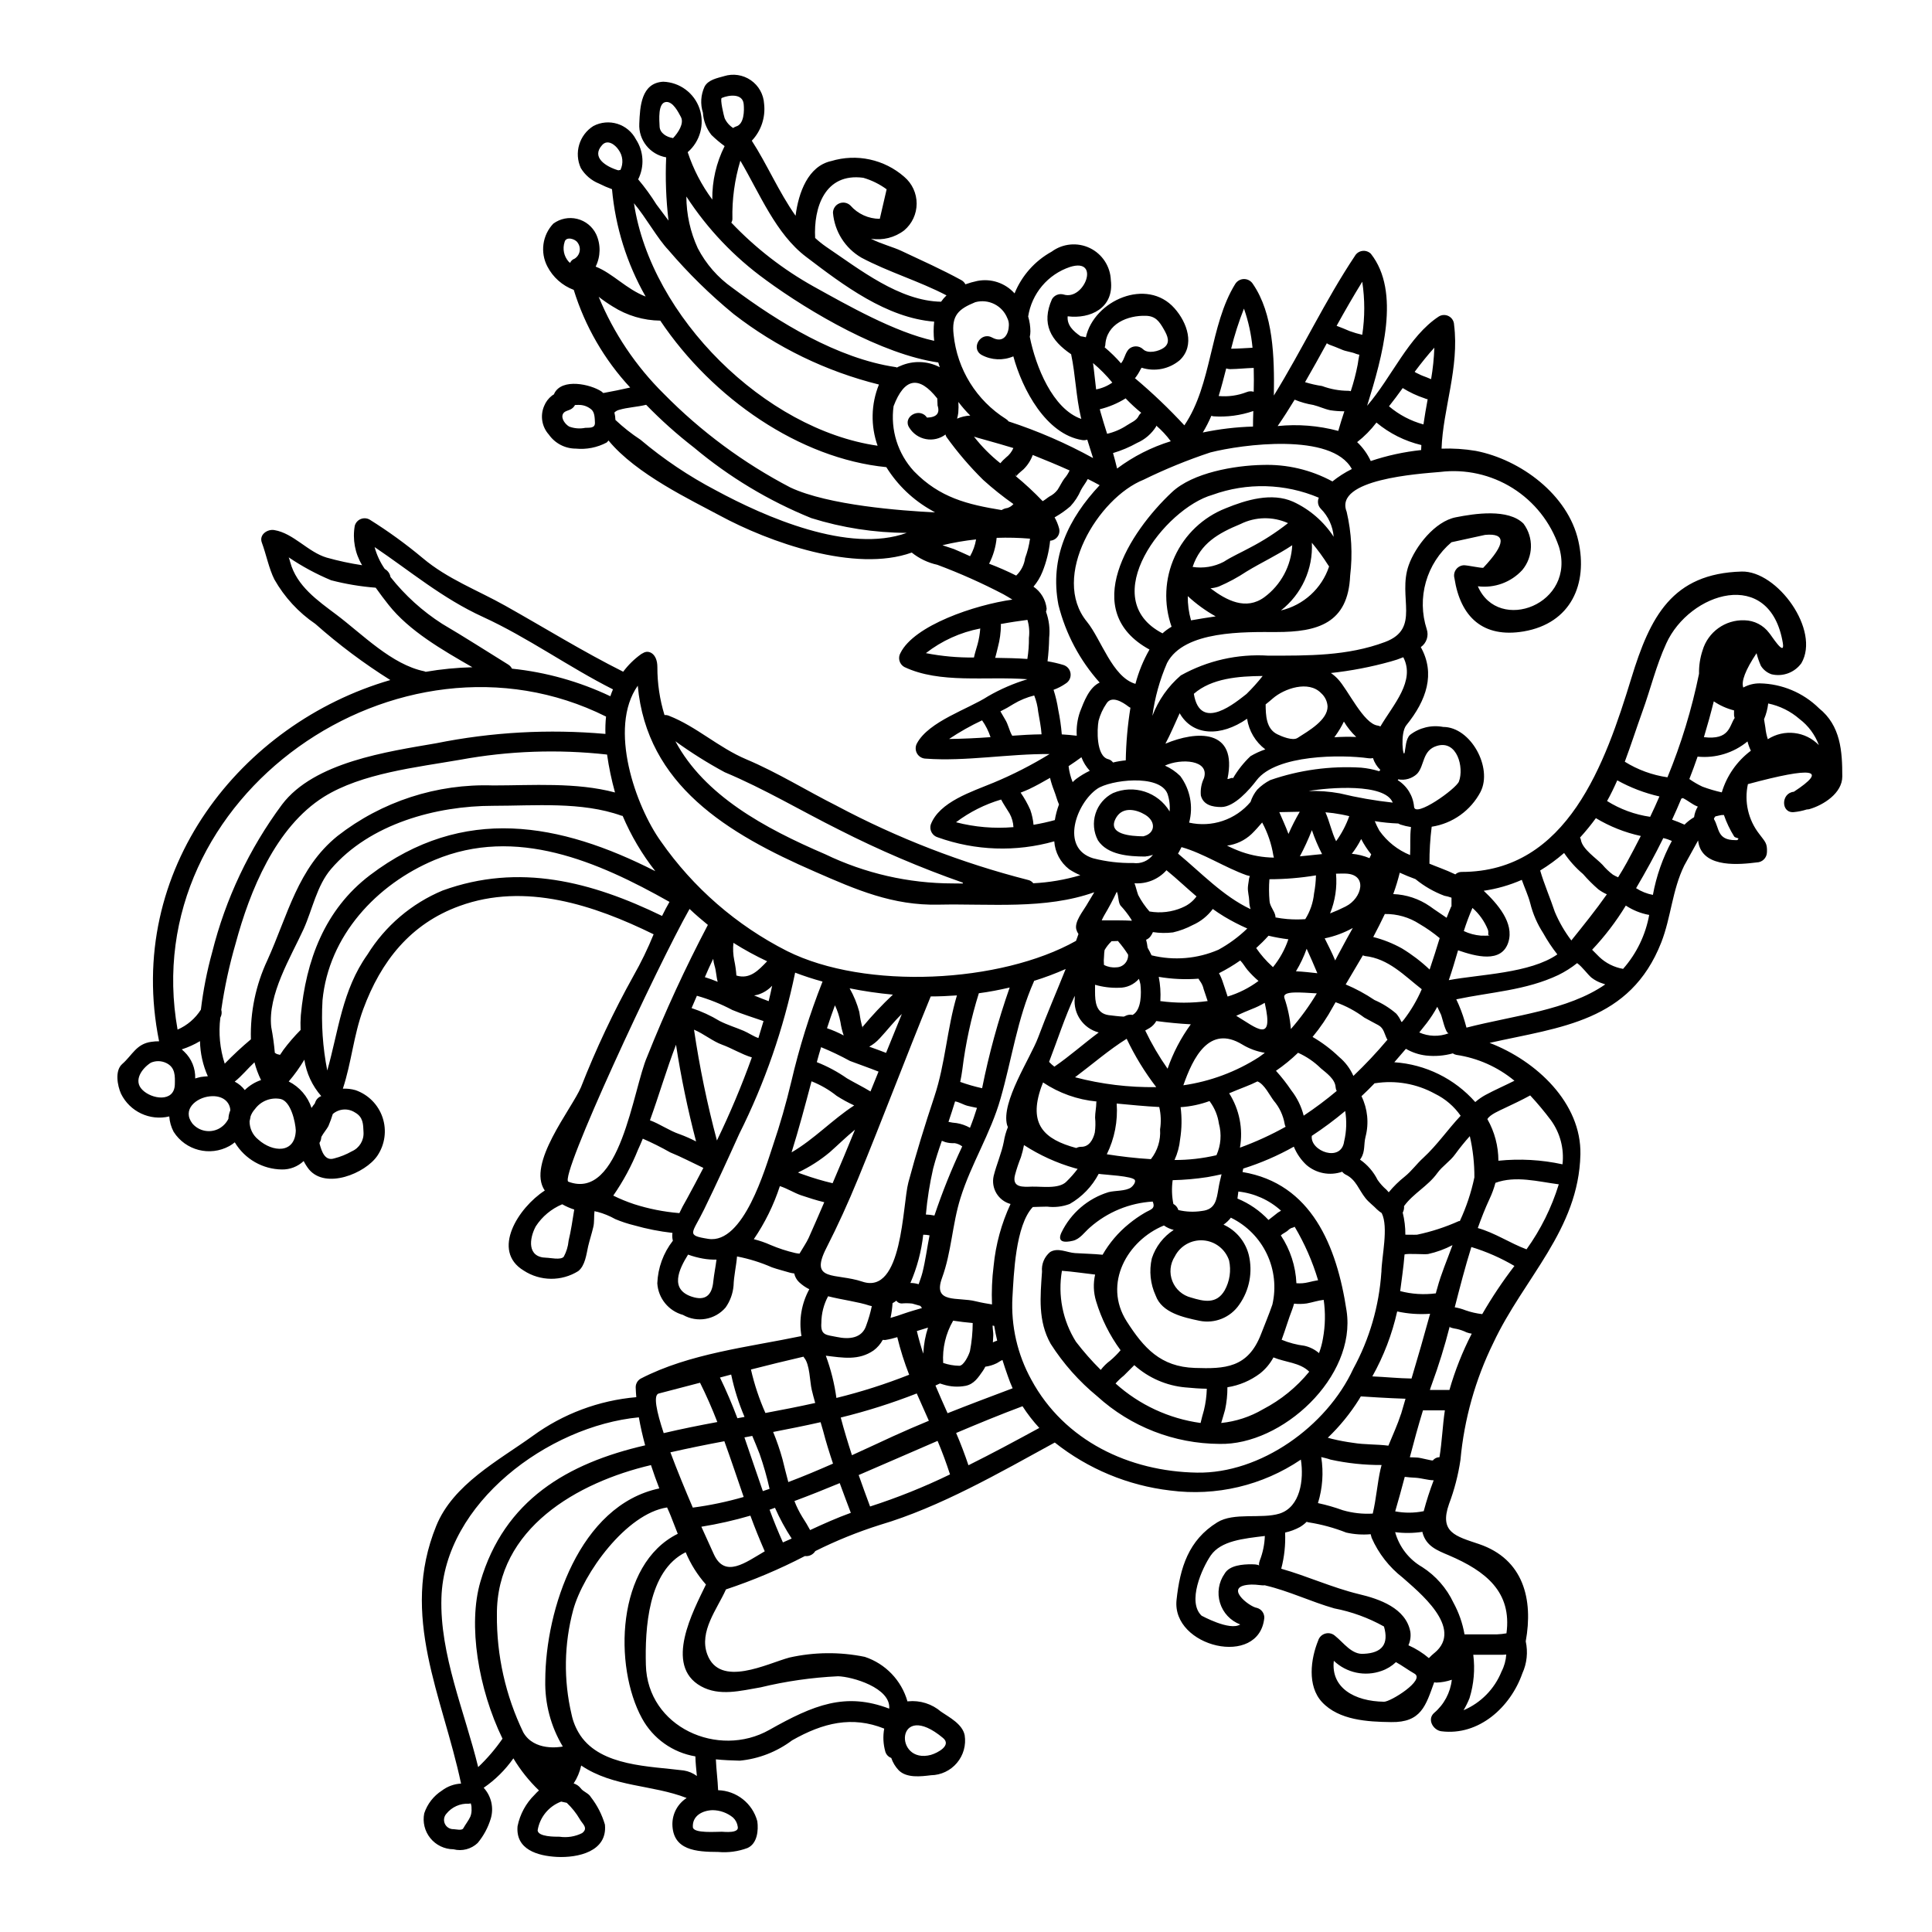 <?xml version="1.0" encoding="UTF-8"?>
<!-- Uploaded to: ICON Repo, www.iconrepo.com, Generator: ICON Repo Mixer Tools -->
<svg fill="#000000" width="800px" height="800px" version="1.1" viewBox="144 144 512 512" xmlns="http://www.w3.org/2000/svg">
 <path d="m477.71 558.9c-0.051-0.078-0.188-0.434 0.164-1.402v0.004c0.801-2.062 1.246-4.242 1.32-6.453-5.664 0.699-11.598 1.242-14.328 5.156-2.363 3.453-6.297 12.305-2.43 15.973-0.055-0.055 7.445 4.129 10.234 2.32-2.574-0.977-4.551-3.09-5.356-5.723-0.809-2.629-0.355-5.488 1.227-7.742 1.301-2.266 4.883-2.484 7.18-2.484 1.504 0.004 1.91 0.246 1.988 0.352zm50.207-141.07c-0.867 0-1.727-4.262-2.051-4.969-0.324-0.703-0.648-1.402-0.973-2.051v0.004c-0.812 1.496-1.742 2.93-2.777 4.289-0.648 0.84-1.324 1.672-1.996 2.512 2.469 1.094 5.269 1.172 7.797 0.215zm10.926-25.906c-0.789 0-0.211-0.645-0.539-1.539-0.891-2.219-2.289-4.195-4.09-5.773-0.867 2.004-1.633 4.047-2.293 6.129 1.418 0.672 2.945 1.082 4.508 1.211 0.809 0.031 1.617 0.023 2.426-0.027zm-19.305-42.852c-1.336 1.258-3.191 1.801-4.996 1.461-0.027 0.082-0.07 0.156-0.133 0.215 2.465 1.531 4.066 4.129 4.328 7.016 0.16 3.129 11.172-4.723 11.898-6.664 1.379-3.699-0.457-11.02-5.801-9.445-4 1.188-3.246 5.234-5.297 7.418zm106.48-17.402c5.801 4.613 6.207 11.465 6.207 18.105 0 4.426-4.992 7.582-8.742 8.66-0.223 0.055-0.449 0.082-0.676 0.082-1.113 0.355-2.262 0.59-3.426 0.703-3.457 0.324-3.43-5.074 0-5.394 9.184-6.016 5.129-6.691-12.172-2.023l0.004-0.004c-1.016 4.625 0.082 9.461 2.996 13.195 1.617 2.16 2.156 2.457 2.051 4.856h-0.004c-0.027 1.48-1.219 2.672-2.699 2.699-4.508 0.566-13.625 1.484-15.328-4.641l0.004 0.004c-0.105-0.391-0.18-0.785-0.219-1.184-1.211 2.211-2.457 4.426-3.668 6.637-3.211 6.559-3.481 13.68-6.098 20.398-8.266 21.023-26.691 22.398-45.496 26.609 12.414 4.75 24.367 15.949 24.07 29.574-0.457 19.996-15.027 32.758-23.07 49.922-4.777 9.723-7.731 20.242-8.719 31.031-0.59 3.984-1.602 7.891-3.023 11.66-2.668 7.555 1.781 8.555 7.934 10.629 11.848 4.019 14.41 14.703 12.387 25.797l0.004-0.004c0.625 2.848 0.312 5.82-0.895 8.469-3.148 8.984-11.547 16.621-21.48 15.352-2.102-0.27-3.856-3.102-1.914-4.856h0.004c2.633-2.223 4.316-5.371 4.691-8.797-1.328 0.461-2.719 0.715-4.125 0.754-0.184-0.012-0.367-0.035-0.543-0.078-2.238 6.18-3.426 10.684-11.414 10.547-6.262-0.078-13.82-0.484-18.324-5.312-3.965-4.289-2.992-11.441-0.996-16.328l-0.004 0.004c0.285-0.902 1.016-1.594 1.93-1.832 0.914-0.242 1.887 0.004 2.578 0.648 2.211 1.754 4.398 5.019 7.582 4.723 4.887-0.219 6.668-2.629 5.344-7.231-4.102-2.297-8.551-3.918-13.168-4.805-6.07-1.723-12.172-4.668-18.238-6.07-0.027 0-0.055-0.027-0.109-0.055-1.023 0.109-1.996-0.215-3.543-0.188-7.93 0.215-0.672 5.902 1.379 6.18h-0.004c1.18 0.316 1.988 1.395 1.969 2.617-1.324 13.383-24.609 7.773-23.258-4.746 0.918-8.5 3.148-15.816 10.793-20.539 4.398-2.723 11.684-0.836 16.488-2.316 5.531-1.754 6.504-8.984 5.664-14.305h-0.004c-10.156 6.867-22.477 9.777-34.637 8.18-11.172-1.312-21.762-5.715-30.574-12.711-14.598 7.984-30.438 17.133-46.332 21.828-5.883 1.859-11.609 4.18-17.133 6.938-0.578 0.945-1.656 1.461-2.754 1.32-6.738 3.496-13.738 6.453-20.941 8.848-0.02 0.023-0.031 0.055-0.027 0.086-2.266 5.074-7.148 11.062-4.91 17.105 3.316 9.012 15.973 2.402 21.746 0.867l0.004-0.004c6.578-1.477 13.391-1.543 19.996-0.188 5.492 1.816 9.73 6.238 11.309 11.809 0.055 0 0.105-0.027 0.188-0.027 3.16-0.312 6.309 0.684 8.715 2.754 2.238 1.512 5.668 3.289 6.262 6.234 0.41 2.629-0.336 5.305-2.051 7.336-1.711 2.035-4.223 3.227-6.879 3.269-2.672 0.324-6.481 0.812-8.586-1.352-0.875-0.926-1.535-2.027-1.941-3.234-0.762-0.27-1.348-0.895-1.574-1.672-0.562-1.984-0.664-4.074-0.293-6.102-8.5-3.402-16.164-1.574-24.402 3.106h-0.004c-4.039 3.039-8.836 4.906-13.867 5.394-2.129-0.055-4.262-0.137-6.34-0.352 0.109 2.754 0.488 5.449 0.594 8.176h-0.004c4.902 0.145 9.129 3.492 10.395 8.23 0.324 2.363 0.023 5.902-2.594 7.086-2.481 0.93-5.137 1.289-7.773 1.051-5.801-0.027-12.086-0.395-12.145-7.445h0.004c0.023-2.777 1.445-5.352 3.777-6.856-9.121-3.562-19.379-2.832-27.945-8.609v0.004c-0.371 1.691-1.047 3.297-1.996 4.746 0.738 0.223 1.387 0.664 1.863 1.27 0.727 0.996 2.078 1.266 2.699 2.363 1.691 2.172 2.953 4.644 3.723 7.285 0.699 7.152-7.18 8.824-12.711 8.555-5.117-0.27-11.02-1.941-10.441-8.176h0.004c0.645-3.164 2.223-6.059 4.527-8.312 0.352-0.402 0.73-0.781 1.137-1.133-2.625-2.519-4.906-5.379-6.777-8.5-2.137 3.047-4.801 5.691-7.871 7.797 2.008 2.191 2.723 5.273 1.891 8.125-0.711 2.379-1.895 4.59-3.481 6.504-1.707 1.625-4.137 2.258-6.422 1.672-2.375-0.02-4.621-1.094-6.117-2.938-1.5-1.844-2.094-4.262-1.625-6.59 0.82-2.481 2.469-4.602 4.668-6.016 1.469-1.121 3.242-1.773 5.09-1.867-4.914-23.223-16.301-44.363-6.586-68.27 4.453-11.02 16.488-17.32 25.609-23.879h-0.004c8.035-5.856 17.52-9.402 27.422-10.254-0.051-0.863-0.16-1.754-0.16-2.59-0.016-0.957 0.492-1.848 1.324-2.324 12.926-6.691 28.496-8.336 42.605-11.281-0.73-4.25 0.004-8.625 2.078-12.41-0.996-0.488-1.914-1.125-2.723-1.887-0.645-0.621-1.086-1.422-1.27-2.297-0.398-0.039-0.793-0.109-1.18-0.215-1.574-0.484-3.211-0.863-4.723-1.402-2.969-1.305-6.074-2.273-9.258-2.887-0.211 2.594-0.836 5.117-0.918 7.719-0.172 2.086-0.898 4.086-2.102 5.801-2.805 3.289-7.555 4.113-11.309 1.969-3.82-1.047-6.555-4.414-6.797-8.371 0.156-4.102 1.602-8.047 4.125-11.281-0.176-0.68-0.211-1.387-0.109-2.078-3.422-0.387-6.809-1.055-10.121-1.996-1.711-0.418-3.391-0.969-5.016-1.652-1.496-0.84-3.09-1.492-4.746-1.938-0.262-0.02-0.52-0.082-0.758-0.191-0.215 1.402 0 2.914-0.355 4.289-0.395 1.699-0.945 3.344-1.348 5.047-0.461 2.078-0.789 5.117-2.617 6.559h0.004c-4.438 2.777-10.082 2.723-14.465-0.137-8.691-5.258-1.457-16.648 5.586-21.207-4.856-7.086 7.086-21.508 9.609-27.414h-0.004c3.969-10.125 8.609-19.969 13.895-29.469 2.019-3.555 3.805-7.234 5.344-11.023-15.742-7.719-34.027-13.844-51.434-7.504-13.031 4.723-20.832 14.652-25.527 27.363-2.562 6.961-3.102 14.109-5.394 21.047v0.004c1.129-0.051 2.258 0.082 3.344 0.391 3.394 1.176 6.047 3.856 7.184 7.262 1.137 3.402 0.625 7.141-1.379 10.117-3.184 4.695-13.676 8.984-18.133 3.617-0.543-0.688-1.012-1.43-1.402-2.211-1.559 1.473-3.629 2.277-5.773 2.238-5.102-0.062-9.805-2.758-12.441-7.125 0-0.027-0.027-0.055-0.027-0.082-0.457 0.375-0.945 0.711-1.457 1-5.148 2.828-11.605 1.176-14.762-3.777-0.668-1.262-1.062-2.652-1.16-4.074-5.148 1.23-10.461-1.273-12.789-6.023-0.945-2.129-1.699-6.098 0.324-7.871 2.699-2.363 3.723-5.34 7.719-5.879 0.68-0.102 1.363-0.148 2.051-0.141-9.203-45.492 21.801-84.27 61.281-95.734h-0.004c-7.016-4.402-13.66-9.375-19.859-14.871-4.484-3.047-8.203-7.09-10.875-11.809-1.457-2.914-2.156-6.637-3.316-9.742-0.789-2.129 1.512-3.641 3.316-3.316 5.074 0.84 8.879 5.801 13.844 7.285 3.094 0.871 6.238 1.547 9.418 2.023-1.895-3.141-2.586-6.859-1.945-10.469 0.227-0.801 0.805-1.453 1.574-1.766 0.77-0.316 1.641-0.262 2.363 0.148 4.914 3.07 9.613 6.477 14.059 10.195 6.641 5.59 14.492 8.473 21.938 12.66 10.469 5.879 20.469 12.086 31.191 17.457h0.004c1.312-1.758 2.883-3.305 4.66-4.594 0.176-0.129 0.367-0.238 0.566-0.328 1.594-1.023 3.832 0.188 3.832 3.672-0.012 4.316 0.625 8.613 1.891 12.738 0.402-0.039 0.809 0.027 1.18 0.188 7.258 2.832 13.113 8.418 20.512 11.547 8.309 3.508 15.918 8.285 23.984 12.332v0.004c16.035 8.531 33.027 15.117 50.621 19.613 0.574 0.109 1.082 0.426 1.434 0.891 4.227-0.211 8.41-0.926 12.465-2.129-1.035-0.441-2.027-0.973-2.965-1.594-2.312-1.789-3.742-4.477-3.938-7.391-10.145 2.875-20.938 2.504-30.863-1.055-1.426-0.41-2.266-1.883-1.891-3.32 2.211-6.098 11.062-8.824 16.531-11.117v0.004c5.188-2.152 10.195-4.707 14.977-7.641-10.77-0.105-22.184 2-32.785 1.215-0.961-0.012-1.844-0.523-2.328-1.352-0.48-0.832-0.496-1.852-0.035-2.695 3.148-5.856 13.574-9.055 18.867-12.496 3.285-1.895 6.781-3.406 10.414-4.5-10.957-0.84-23.18 1.266-32.668-3.266v-0.004c-1.285-0.754-1.723-2.406-0.973-3.695 3.617-7.312 19.68-12.738 29.652-14.141-0.789-0.484-1.574-0.969-2.363-1.402h0.004c-5.68-2.969-11.535-5.582-17.539-7.824-2.477-0.543-4.797-1.652-6.773-3.238-15.004 5.394-37.785-2.723-50.922-9.84-7.391-3.996-22.125-10.93-29.438-19.859-0.16 0.16-0.301 0.395-0.488 0.539v-0.004c-2.504 1.332-5.348 1.895-8.176 1.617-2.848 0-5.516-1.391-7.148-3.723-1.859-2.066-2.344-5.027-1.242-7.582 0.426-1.062 1.125-1.992 2.023-2.699 0.188-0.16 0.395-0.27 0.594-0.395 0.016-0.082 0.043-0.164 0.082-0.238 2.051-4.102 9.605-2.43 12.52-0.488 0.16 0.109 0.297 0.301 0.457 0.395 2.363-0.43 4.75-0.918 7.125-1.457-6.867-7.391-11.98-16.238-14.957-25.879-3.023-1.129-5.519-3.344-6.996-6.215-1.945-3.731-1.316-8.281 1.574-11.336 1.82-1.344 4.141-1.805 6.336-1.262s4.035 2.031 5.023 4.066c1.254 2.734 1.203 5.887-0.133 8.582 4.535 1.781 8.125 5.965 13.25 7.934h-0.004c-4.977-8.734-8.016-18.438-8.914-28.453-1.172-0.422-2.316-0.918-3.43-1.484-2.012-0.805-3.707-2.246-4.828-4.102-1.852-4.035-0.418-8.816 3.344-11.168 1.965-1.023 4.25-1.227 6.363-0.562 2.109 0.664 3.871 2.141 4.891 4.106 2.078 3.172 2.305 7.215 0.594 10.602 1.766 2.098 3.379 4.316 4.832 6.641 1 1.348 2.078 2.805 3.211 4.289-0.66-5.559-0.867-11.164-0.621-16.758-4.301-0.746-7.363-4.594-7.125-8.953 0.188-4.481 0.488-10.766 6.34-11.09 4.387 0.148 8.223 2.996 9.637 7.152 1.387 4.125 0.145 8.68-3.148 11.523 1.488 4.508 3.691 8.75 6.519 12.559-0.062-4.914 1.055-9.773 3.266-14.168-1.238-0.906-2.41-1.898-3.508-2.969-1.328-1.688-2.109-3.738-2.238-5.879-0.73-2.277-0.574-4.742 0.43-6.906 0.969-1.84 3.344-2.266 5.152-2.781v-0.004c2.41-0.758 5.031-0.363 7.109 1.074 2.078 1.434 3.375 3.746 3.519 6.266 0.406 3.578-0.785 7.156-3.262 9.77 3.969 6.098 7.176 13.625 11.602 19.883 0.789-6.203 3.344-13.137 9.414-14.488v0.004c6.758-2.059 14.098-0.477 19.406 4.184 2.078 1.77 3.273 4.363 3.266 7.09-0.004 2.731-1.207 5.316-3.293 7.078-2.512 1.926-5.703 2.727-8.824 2.215 2.672 1.406 5.902 2.184 8.148 3.266 5.316 2.508 10.715 4.91 15.867 7.742h-0.004c0.441 0.25 0.797 0.625 1.027 1.078 1.027-0.371 2.082-0.668 3.148-0.891 3.644-0.723 7.398 0.531 9.879 3.297 1.914-4.707 5.387-8.617 9.84-11.066 2.934-2.164 6.828-2.531 10.113-0.949 3.285 1.586 5.426 4.856 5.562 8.504 0.918 7.422-5.481 10.336-11.441 9.582-0.215 2.32 1.43 3.914 3.43 5.289h-0.004c0.473 0.059 0.941 0.148 1.402 0.266 2.156-9.766 16.164-15.922 23.473-7.691 3.375 3.777 5.512 9.84 1.434 13.738-2.801 2.387-6.641 3.152-10.145 2.023-0.078 0.133-0.188 0.273-0.242 0.395l-0.004-0.004c-0.391 0.801-0.859 1.562-1.402 2.269-0.055 0.055-0.109 0.055-0.133 0.105 4.629 3.891 9.012 8.07 13.117 12.508 7.391-10.871 6.664-26.469 13.488-37.48v0.004c0.504-0.805 1.383-1.293 2.332-1.293 0.949 0 1.832 0.488 2.336 1.293 5.422 7.906 5.723 19.285 5.562 29.574 7.504-12.145 13.598-25.191 21.48-37h-0.004c0.418-0.723 1.148-1.211 1.98-1.32 0.828-0.113 1.66 0.168 2.254 0.754 7.934 10.094 3.078 27.16-0.996 40.285 6.582-7.637 10.953-18.379 18.996-23.664 0.809-0.496 1.82-0.527 2.656-0.074 0.836 0.449 1.363 1.312 1.391 2.262 1.434 11.359-2.969 22.395-3.316 32.84v-0.004c3.043-0.113 6.09 0.086 9.09 0.594 11.809 2.293 24.422 11.574 27.16 23.855 2.562 11.332-1.891 21.828-14.488 23.984-10.77 1.812-16.758-3.801-18.352-14.109v0.004c-0.219-0.812-0.051-1.68 0.457-2.348 0.504-0.672 1.293-1.07 2.133-1.082 1.18 0.055 4.289 0.754 5.047 0.676 5.992-6.344 6.125-9.258 0.484-8.719l-8.902 1.945c-3.258 2.758-5.617 6.422-6.785 10.527-1.168 4.102-1.09 8.461 0.227 12.52 0.59 1.754-0.055 3.691-1.574 4.746 3.914 7.019 1.539 14.086-3.828 20.695-1.727 2.106-0.84 9.176-0.434 7.152 0.242-1.133 0.273-3.481 1.379-4.559h-0.004c2.5-1.941 5.715-2.719 8.824-2.133 7.285 0 13.164 10.793 9.902 17.188h0.004c-2.606 4.969-7.414 8.406-12.957 9.258-0.41 3.25-0.609 6.519-0.594 9.793 1.539 0.676 4.289 1.594 6.852 2.832l0.004 0.004c0.453-0.426 1.051-0.656 1.672-0.652 28.117 0 38.105-28.926 44.984-51.375 4.965-16.215 10.766-27.715 29.227-28.227 9.445-0.238 20.941 15.57 15.812 24.312h-0.004c-1.797 2.469-4.898 3.617-7.871 2.918-1.176-0.395-2.18-1.188-2.836-2.238-0.48-1.082-0.867-2.203-1.156-3.352-2.973 4.484-4.106 7.477-3.512 9.098 1.348-0.742 2.863-1.125 4.402-1.105 5.856 0.117 11.449 2.465 15.633 6.566zm0 9.793c-1.012-2.742-2.785-5.141-5.117-6.906-2.367-2.066-5.231-3.488-8.309-4.129-0.168 1.441-0.539 2.848-1.105 4.184 0.105 0.727 0.215 1.457 0.352 2.184 0.105 1.055 0.324 2.098 0.648 3.106 4.305-2.769 9.969-2.117 13.531 1.562zm-13.141-29.68c0.395 0.352 4.238 6.586 3.59 2.617-3.402-20.293-24.77-13.41-30.895 0.133-2.727 5.965-4.129 12.008-6.344 18.105-1.508 4.184-2.969 8.746-4.641 13.227 3.441 2.144 7.293 3.551 11.305 4.129 3.652-8.863 6.449-18.055 8.367-27.445-0.043-2.109 0.277-4.207 0.941-6.203 1.445-4.875 6.012-8.152 11.094-7.965 2.602 0.051 5.035 1.305 6.582 3.402zm-4.879 31.164h-0.004c-0.375-0.785-0.676-1.609-0.891-2.457-3.695 3.051-8.457 4.5-13.223 4.023-0.699 1.996-1.402 3.969-2.184 5.934v0.004c1.094 0.777 2.258 1.457 3.477 2.023 1.668 0.621 3.379 1.129 5.117 1.512 1.32-4.41 4.023-8.277 7.703-11.039zm-3.617 23.695c0.082 0 0.188-0.188 0.352-0.434-0.512-0.242-0.945-0.215-1.18-0.566h-0.004c-1.109-1.781-2.012-3.684-2.699-5.668-0.215-0.004-0.434 0.004-0.648 0.027-0.434 0.105-0.836 0.133-1.266 0.273-0.16 0.078-0.242 0.023-0.297 0.051-0.223 0.188-0.375 0.441-0.434 0.727 1.484 2.457 0.789 5.59 5.668 5.59zm-0.672-32.383h-0.004c-0.086-0.215-0.141-0.445-0.164-0.676-0.023-0.457 0-0.891 0-1.324v0.004c-1.918-0.48-3.734-1.293-5.371-2.402-0.789 3.184-1.672 6.367-2.617 9.496 6.828 0.812 6.691-2.938 8.152-5.094zm-9.77 23.5-0.004 0.004c-0.062-0.031-0.125-0.059-0.188-0.082-1.266-0.484-2.484-1.574-3.777-2.184l-0.004-0.004c-0.121 0.066-0.254 0.113-0.391 0.137-0.789 1.863-1.574 3.723-2.457 5.59 1.105 0.375 2.188 0.836 3.293 1.32v-0.004c0.758-0.762 1.609-1.422 2.535-1.969 0.129-0.992 0.465-1.949 0.988-2.805zm-6.879 9.094h-0.004c-0.73-0.328-1.488-0.582-2.269-0.754-2.211 4.508-4.641 8.906-7.207 13.277 1.355 0.875 2.867 1.48 4.453 1.781 0.914-5 2.609-9.828 5.023-14.305zm-5.75-6.391c0.867-1.781 1.672-3.59 2.457-5.398h-0.008c-3.906-0.887-7.664-2.324-11.168-4.266-0.84 1.891-1.727 3.75-2.699 5.481h-0.004c3.473 2.176 7.363 3.602 11.418 4.184zm-0.238 25.977h-0.168c-2.16-0.41-4.215-1.246-6.047-2.453-2.559 4.203-5.551 8.129-8.93 11.707 0.672 0.648 1.324 1.324 1.914 1.918 1.742 1.648 3.934 2.742 6.297 3.148 3.57-4.051 5.961-9 6.918-14.312zm-5.992-13.777c1.297-2.363 2.535-4.746 3.75-7.125l-0.004 0.004c-4.199-0.91-8.223-2.508-11.902-4.723-1.309 1.793-2.711 3.512-4.207 5.152 0.121 0.188 0.203 0.398 0.238 0.621 0.395 2.457 4.129 4.883 5.723 6.586 0.816 0.973 1.742 1.852 2.754 2.617 0.445 0.266 0.906 0.496 1.379 0.699 0.77-1.246 1.555-2.516 2.266-3.836zm-5.668 32.219-0.648-0.242-0.008 0.004c-1.094-0.332-2.117-0.867-3.019-1.574-1.055-0.895-2.363-2.805-3.777-3.832v-0.004c-1.535 1.227-3.203 2.281-4.965 3.148-8.66 4.102-17.891 4.508-27.062 6.449l-0.004 0.004c0.922 1.918 1.68 3.914 2.269 5.961 0.133 0.512 0.297 1.027 0.434 1.539 12.652-3.254 26.844-4.578 36.777-11.457zm0.434-23.879-0.008 0.004c-0.801-0.359-1.559-0.801-2.266-1.324-1.441-1.254-2.797-2.606-4.051-4.051-1.918-1.625-3.606-3.504-5.019-5.582-1.973 1.727-4.098 3.277-6.34 4.641 1.078 3.699 2.672 7.312 3.887 10.984 1.133 2.691 2.606 5.227 4.371 7.555 3.32-4.137 6.504-8.078 9.418-12.23zm-11.766 71.562h-0.004c0.477-4.148-0.621-8.328-3.078-11.707-1.711-2.281-3.539-4.473-5.481-6.559-2.289 1.266-4.668 2.363-7.016 3.481-0.945 0.461-3.723 1.617-4.328 2.805 1.91 3.359 2.914 7.156 2.918 11.023 5.676-0.586 11.406-0.262 16.984 0.949zm-22.434-153.19c5.422 12.629 26.254 4.777 21.453-10.605l-0.008 0.004c-2.191-6.394-6.512-11.84-12.242-15.43-5.727-3.586-12.516-5.094-19.223-4.269-5.531 0.488-28.199 1.891-24.746 10.551v0.004c1.293 5.551 1.605 11.285 0.922 16.941-0.543 12.66-8.66 14.926-19.539 14.926-8.285 0-24.445-0.488-28.98 8.203-1.938 4.465-3.246 9.18-3.887 14.004 1.578-4.141 4.168-7.824 7.531-10.711 7.051-3.938 15.09-5.754 23.152-5.238 10.547 0 20.969 0.133 30.977-3.617 9.551-3.586 3.266-11.844 6.262-20.344 1.75-4.965 6.957-11.656 12.52-12.711 4.91-0.973 13.867-2.363 17.918 1.699v0.004c2.734 3.676 2.598 8.75-0.328 12.273-2.992 3.266-7.383 4.871-11.777 4.312zm21.074 97.551-0.008 0.004c-1.398-1.777-2.652-3.664-3.75-5.641-1.574-2.43-2.734-5.102-3.43-7.91-0.566-2.156-1.512-4.129-2.238-6.207-3.219 1.414-6.613 2.387-10.094 2.891 3.672 3.481 8.125 8.527 6.531 13.625-1.805 5.691-8.688 3.75-13.328 2.156-0.789 2.644-1.539 5.316-2.457 7.906 8.215-1.543 21.543-1.785 28.777-6.828zm-8.176 78.168-0.008 0.004c3.766-5.246 6.656-11.066 8.555-17.238-5.535-0.727-11.441-2.363-16.781-0.395h-0.004c-0.395 1.473-0.922 2.91-1.574 4.289-1.18 2.535-2.184 5.117-3.102 7.691 4.551 1.277 8.52 4 12.918 5.644zm-5.316 101.76c1.484-10.98-5.481-16.488-15.246-20.668-3.148-1.324-6.019-2.43-6.992-5.992-0.027-0.082 0-0.16-0.027-0.242l-0.004 0.004c-2.394 0.363-4.828 0.391-7.231 0.082 1.082 3.906 3.66 7.231 7.176 9.254 3.586 2.301 6.449 5.566 8.266 9.418 1.434 2.625 2.43 5.465 2.941 8.41h8.637c0.832-0.031 1.664-0.125 2.484-0.27zm-0.055 5.613-0.008 0.004c-0.285 0.035-0.574 0.055-0.863 0.055h-7.871c0.496 3.867 0.156 7.797-1 11.52-0.445 1.102-0.973 2.164-1.574 3.184 4.582-1.945 8.203-5.633 10.062-10.25 0.727-1.402 1.152-2.941 1.258-4.516zm-5.527-148.28c2.508-1.352 5.117-2.481 7.691-3.777v-0.004c-4.406-3.644-9.727-6.016-15.383-6.852-0.336-0.062-0.66-0.199-0.945-0.395-2.305 0.637-4.707 0.828-7.082 0.57-1.887-0.219-3.707-0.824-5.348-1.781-1.023 1.211-2.047 2.398-3.074 3.562 8.262 0.551 15.973 4.344 21.453 10.547 0.828-0.715 1.73-1.344 2.688-1.871zm-0.84 58.07c2.562-4.438 5.41-8.699 8.531-12.766-3.594-2.117-7.426-3.805-11.414-5.016-1.645 5.262-3.023 10.629-4.402 15.973 0.988 0.168 1.957 0.441 2.891 0.809 1.422 0.496 2.898 0.832 4.394 1zm-5.934-24.664c1.723-3.699 3.016-7.582 3.856-11.578 0.02-3.676-0.387-7.344-1.211-10.926-1.375 1.531-2.672 3.137-3.883 4.801-1.352 1.891-3.43 3.148-4.777 5.047-2.457 3.402-6.34 5.344-8.77 8.691h-0.004c0.059 0.598-0.062 1.199-0.348 1.727 0.473 1.914 0.711 3.883 0.699 5.852 0.973-0.027 2 0.055 3.106 0 3.816-0.801 7.531-2.016 11.086-3.613 0.082-0.012 0.164-0.012 0.246 0zm3.148 29.844c-0.469-0.07-0.926-0.188-1.375-0.348-0.84-0.414-1.727-0.719-2.644-0.918-0.215-0.027-1.836-0.301-1.836-0.566 0-0.055 0.051-0.082 0.16-0.137l0.004-0.004c-0.043 0.023-0.09 0.035-0.137 0.027 0 0.027-0.023 0.082-0.023 0.109v0.004c-1.312 5.156-2.891 10.246-4.723 15.242-0.188 0.488-0.352 1-0.512 1.512h5.18c1.477-5.156 3.457-10.152 5.914-14.922zm-5.359-113.25v-2.289c-0.617-0.227-1.246-0.398-1.891-0.512-2.738-1.027-5.289-2.488-7.559-4.332-0.039-0.02-0.074-0.047-0.105-0.082-1.324-0.484-2.754-1.051-4.156-1.699-0.473 1.918-1.051 3.809-1.727 5.668 3.481 0.129 6.852 1.254 9.719 3.238 1.457 1.078 2.992 2.023 4.426 3.047 0.352-0.969 0.789-1.941 1.18-2.914-0.023-0.055 0.113-0.055 0.113-0.125zm-1.754 133.57h-5.805c-1.266 4.129-2.402 8.285-3.481 12.441 0.754 0.027 1.512 0.027 2.051 0.078 0.84 0.055 3.914 0.895 4.047 0.754 0.426-0.535 1.07-0.852 1.758-0.859 0.672-4.102 0.809-8.285 1.426-12.414zm4.184-78.062-0.004-0.004c-1.738-2.496-4.09-4.508-6.828-5.84-4.824-2.656-10.395-3.633-15.84-2.777-0.027 0-0.055-0.027-0.105-0.027-1.133 1.18-2.32 2.363-3.508 3.457v-0.004c1.633 3.348 2.016 7.164 1.074 10.766-0.516 2.023-0.055 3.856-1.215 5.691h-0.004c-0.07 0.125-0.148 0.242-0.238 0.355 1.977 1.367 3.574 3.215 4.648 5.367 0.668 0.973 1.465 1.852 2.359 2.617 0.215 0.215 0.395 0.457 0.594 0.672v0.004c1.273-1.539 2.699-2.941 4.266-4.18 1.891-1.539 3.148-3.375 4.914-4.969 3.676-3.391 6.457-7.492 9.883-11.133zm-6.211 45.719c1.027-3.856 2.672-7.637 4.047-11.438-2.043 1.07-4.223 1.863-6.473 2.359-1.105 0.16-5.312-0.215-6.234 0.105-0.27 3.43-0.789 6.801-1.156 9.715h-0.004c3.082 0.809 6.289 1.012 9.449 0.598 0.105-0.457 0.238-0.891 0.371-1.34zm-0.754 96.656c8.043-6.609-4.426-16.406-8.418-19.996-3.566-2.773-6.383-6.387-8.203-10.52-0.105-0.355-0.188-0.648-0.27-0.973-2.168 0.195-4.356 0.047-6.477-0.434-3.184-1.254-6.496-2.16-9.875-2.695-0.207-0.023-0.41-0.078-0.598-0.164-0.539 0.539-1.148 1.012-1.805 1.402-1.23 0.668-2.547 1.156-3.914 1.457 0.141 3.227-0.203 6.457-1.027 9.582 6.856 1.941 13.52 5.019 20.535 6.719 5.512 1.297 12.496 3.723 13.68 9.984h0.004c0.172 1.219-0.008 2.465-0.512 3.586 1.961 0.867 3.789 2.012 5.422 3.402 0.453-0.488 0.941-0.941 1.457-1.363zm-1.266-181.12c0.945-2.754 1.805-5.531 2.672-8.336-1.676-1.395-3.465-2.648-5.348-3.75-2.734-1.773-5.934-2.691-9.191-2.641-0.969 2.051-1.996 4.074-3.074 6.098h0.004c2.656 0.668 5.215 1.688 7.606 3.023 2.637 1.598 5.094 3.473 7.328 5.594zm0.395-156.45-0.004 0.004c0.477-2.766 0.766-5.562 0.863-8.367-1.727 1.887-3.508 4.129-5.207 6.391l0.082 0.082v0.004c0.082 0.062 0.172 0.117 0.266 0.16 0.215 0.109 0.434 0.215 0.676 0.324 0.324 0.16 0.645 0.328 0.996 0.461 0.797 0.281 1.582 0.609 2.336 0.934zm-0.273 247.66v0.004c-2.922 0.219-5.856 0.012-8.715-0.617-1.348 6.027-3.566 11.824-6.586 17.211 3.668 0.164 6.906 0.516 10.387 0.566 1.707-5.703 3.352-11.43 4.926-17.172zm-0.637-242.35c-0.273-0.039-0.539-0.117-0.785-0.242-2.043-0.676-4-1.594-5.828-2.727-1.297 1.781-2.484 3.402-3.508 4.668-0.055 0.055-0.082 0.109-0.133 0.16 2.656 2.254 5.777 3.894 9.137 4.809 0.309-2.188 0.715-4.43 1.117-6.668zm-1.055 294.69c0.738-2.777 1.621-5.516 2.648-8.203-1.539-0.027-3.184-0.566-4.723-0.672-0.969-0.055-1.969-0.109-2.941-0.242-0.812 3.078-1.645 6.125-2.535 9.148v-0.004c2.461 0.469 4.988 0.457 7.445-0.027zm-0.672-281.23c0-0.43 0.027-0.891 0.055-1.324-4.375-1.039-8.449-3.082-11.902-5.961-1.473 1.941-3.195 3.684-5.117 5.184 1.512 1.422 2.738 3.125 3.606 5.012 4.336-1.457 8.812-2.43 13.359-2.91zm-9.84 331.71c1.754 0.027 11.02-5.773 8.07-7.445-1.672-0.945-3.234-2.133-4.91-3.051-1.086 1.039-2.383 1.832-3.805 2.32-4.387 1.574-9.281 0.539-12.656-2.672-0.82 7.156 5.465 10.742 13.316 10.848zm6.91-224.35c0.133-2.481-0.082-4.992 0.238-7.445l0.004-0.004c-0.961-0.145-1.91-0.371-2.836-0.672-0.184-0.078-0.363-0.172-0.539-0.27-2.086-0.078-4.168-0.289-6.231-0.625 0.355 0.859 0.762 1.699 1.215 2.512 2.043 2.902 4.879 5.152 8.164 6.484zm-1.605 43.539c1.887-2.469 3.465-5.16 4.695-8.012-4.641-3.613-8.797-8.121-15.055-8.797-0.188-0.043-0.367-0.109-0.543-0.191-1.535 2.617-3.074 5.184-4.559 7.719 2.676 1.125 5.234 2.508 7.637 4.129 2.098 0.902 4.047 2.125 5.773 3.617 0.547 0.641 0.992 1.355 1.324 2.129l0.16 0.082c0.203-0.223 0.379-0.469 0.566-0.676zm-0.789 104.56c0.395-1.352 0.789-2.695 1.18-4.047-4.481-0.137-10.629-0.539-11.844-0.621l-0.488 0.812h0.004c-2.324 3.711-5.102 7.117-8.266 10.145l1.215 0.328 0.004-0.004c1.805 0.438 3.633 0.777 5.473 1.023 3.106 0.516 6.262 0.352 9.363 0.754 1.156-2.812 2.449-5.617 3.344-8.398zm-5.481-182.2c3.453-5.856 9.336-12.062 6.07-18.352-1.09 0.453-2.207 0.832-3.348 1.133-5.188 1.449-10.484 2.465-15.836 3.047 0.664 0.461 1.277 0.988 1.832 1.574 2.699 2.832 6.801 11.871 10.578 12.359h0.004c0.246 0.039 0.48 0.117 0.699 0.238zm1.891 83.004v-0.004c-0.078-0.078-0.141-0.172-0.191-0.27-0.648-1.324-0.789-2.777-2.211-3.562-1.242-0.699-2.539-1.324-3.75-2.023-2.316-1.738-4.883-3.113-7.613-4.074-0.215 0.395-0.457 0.789-0.672 1.18-1.543 2.848-3.359 5.531-5.426 8.02 2.555 1.484 4.918 3.266 7.043 5.312 1.629 1.359 2.926 3.078 3.777 5.019 3.184-3.031 6.199-6.234 9.027-9.602zm-1.621 61.629c0.055-4.129 1.945-11.926 0.082-15.676v-0.004c-0.441-0.285-0.855-0.609-1.242-0.969-0.945-1-2.188-1.891-3.023-2.941-1.812-2.238-2.512-4.941-5.234-6.262-0.379-0.184-0.715-0.453-0.969-0.789-3.262 1.141-6.887 0.449-9.5-1.809-1.441-1.352-2.578-3-3.32-4.832-4.258 2.394-8.754 4.34-13.41 5.805-0.055 0.297-0.133 0.594-0.188 0.918 18.242 3.023 24.988 19.566 27.578 36.805 2.617 17.488-17.082 35.672-33.703 35.242-11.973-0.059-23.496-4.547-32.355-12.598-4.828-3.961-9-8.66-12.363-13.922-3.402-6.047-2.754-12.469-2.293-19.133-0.195-1.984 0.617-3.938 2.16-5.207 2.102-1.242 4.426 0.16 6.609 0.297 2.402 0.16 4.856 0.188 7.285 0.434 1.797-3.129 4.156-5.902 6.961-8.176 1.316-1.082 2.715-2.059 4.184-2.918 1.539-0.918 2.969-1.023 2.129-2.996-6.141 0.367-11.984 2.773-16.605 6.84-1.484 1.27-2.617 3.078-4.531 3.543-2.363 0.566-4.211 0.352-3.051-2.16l0.004-0.004c2.481-5.148 7-9.031 12.465-10.711 1.699-0.457 4.535-0.238 5.965-1.238 0.461-0.324 1.266-1.266 1.055-1.918-0.395-1.156-8.34-1.457-9.609-1.699v-0.004c-1.75 3.344-4.418 6.117-7.691 7.992-1.91 0.719-3.969 0.957-5.992 0.699-1.238 0-2.508 0.082-3.777 0.105-4.613 4.856-5.047 18-5.394 23.855h-0.004c-0.422 7.637 1.316 15.234 5.016 21.926 8.746 16.188 25.934 24.312 43.879 24.609 16.84 0.297 34.379-12.254 41.418-27.496v-0.004c4.312-7.894 6.852-16.633 7.453-25.605zm-0.188 52.055c0.055-0.328 0.164-0.648 0.242-0.973-4.555 0.023-9.098-0.457-13.543-1.434-0.73-0.27-1.594-0.457-2.457-0.672 0.652 4.078 0.355 8.254-0.867 12.199 2.234 0.48 4.438 1.113 6.586 1.891 2.574 0.746 5.258 1.047 7.934 0.891 0.93-3.891 1.199-7.992 2.086-11.906zm-0.395-184.84c0.086-0.129 0.191-0.238 0.312-0.332-0.902-0.871-1.578-1.953-1.969-3.148-0.367 0.098-0.754 0.117-1.133 0.055-7.231-1.027-24.473-1-29.68 5.801-1.918 2.535-5.934 7.121-9.391 7.121-2.363 0-4.723-0.539-5.394-3.019h-0.004c-0.156-1.582 0.125-3.18 0.812-4.617 1.574-4.883-6.074-5.312-10.336-3.344 1.504 0.668 2.875 1.602 4.051 2.754 2.641 3.539 3.512 8.098 2.359 12.359 2.953 0.664 6.031 0.508 8.902-0.461 2.871-0.965 5.418-2.699 7.371-5.016 0.379-1.191 0.984-2.297 1.777-3.266 1.008-1.023 2.176-1.883 3.457-2.535 7.727-2.676 15.906-3.793 24.066-3.293 1.621 0.145 3.219 0.461 4.773 0.941zm-2.133 22.102v-0.082c-1.016-1.254-1.902-2.609-2.644-4.047-0.699 1.383-1.531 2.695-2.481 3.914 1.613 0.145 3.199 0.535 4.695 1.16 0.125-0.324 0.27-0.637 0.43-0.945zm-2.363-137.76 0.004 0.004c0.707-4.66 0.707-9.398 0-14.059-2.363 3.828-4.613 7.746-6.797 11.684 1.18 0.434 2.363 0.922 3.481 1.406l-0.004-0.004c1.082 0.395 2.184 0.719 3.305 0.973zm-0.75 5.285v0.004c-0.301-0.055-0.602-0.133-0.891-0.238-1.238-0.539-2.668-0.594-3.914-1.18-1.023-0.434-2.156-0.891-3.211-1.266v-0.004c-0.215-0.098-0.422-0.215-0.617-0.352-1.891 3.453-3.805 6.906-5.773 10.309 1.469 0.457 2.977 0.801 4.5 1.023 2.246 0.836 4.621 1.266 7.019 1.27 0.203 0.004 0.402 0.043 0.594 0.109 0.762-2.309 1.375-4.66 1.836-7.047 0.09-0.703 0.254-1.594 0.441-2.621zm-6.641 101.38c1.93-0.133 3.867-0.16 5.801-0.078-1.27-1.203-2.371-2.574-3.269-4.078-0.637 1.312-1.383 2.57-2.238 3.754-0.082 0.145-0.18 0.281-0.293 0.402zm15.477 17.32c-2.078-5.234-16.926-3.996-22.312-3.078h-0.004c2.769-0.078 5.539 0.129 8.266 0.621 4.625 1.121 9.32 1.941 14.051 2.457zm-11.52 3.586c-0.699-0.16-1.406-0.324-2.133-0.457h-0.004c-1.383-0.266-2.777-0.457-4.18-0.566 1.105 2.457 1.672 5.367 2.828 7.664 1.469-2.035 2.641-4.266 3.484-6.629zm-0.918 23.91c4.289-2.133 5.965-8.586-0.188-8.691-0.812-0.027-1.594 0.027-2.402 0.027h-0.004c0.316 3.586-0.223 7.191-1.574 10.527 1.422-0.547 2.809-1.164 4.164-1.852zm-1.297 11.469c0.969-1.863 2.051-3.773 3.148-5.746-2.328 1.293-4.84 2.223-7.445 2.754 0.945 1.918 1.969 3.859 2.777 5.856 0.492-0.965 1.004-1.938 1.52-2.863zm0.863 50.773v0.004c0.621-2.629 0.711-5.352 0.27-8.016-2.82 2.363-5.777 4.562-8.852 6.586-0.512 4.066 7.879 7.168 8.582 1.391zm-1.574-188.21c0.488-1.754 1.055-3.512 1.621-5.234-1.238 0.004-2.473-0.086-3.695-0.27-1.594-0.324-2.973-1.027-4.535-1.406-1.695-0.273-3.356-0.742-4.941-1.402-1.43 2.363-2.941 4.723-4.508 6.992 5.391-0.555 10.832-0.117 16.066 1.285zm-1.574 13.383c1.602-1.289 3.336-2.402 5.18-3.316-5.289-9.742-29.125-6.531-37.48-4.402-6.062 2.008-11.98 4.422-17.711 7.234-12.031 4.801-24.77 25.742-15.004 37.641 3.777 4.641 6.723 14.68 12.848 16.461 0.836-3.18 2.086-6.238 3.723-9.094-18.727-10.234-5.367-31.094 5.934-41.691 5.535-5.207 16.648-7.086 24.008-7.234l0.004 0.004c6.449-0.223 12.844 1.285 18.52 4.363zm1.18 161.53c-0.172-0.316-0.277-0.664-0.301-1.023-0.133-2.16-2.43-3.75-3.938-5.023h0.004c-1.746-1.715-3.785-3.106-6.019-4.102-1.812 1.754-3.773 3.352-5.852 4.777 1.473 1.625 2.828 3.352 4.051 5.172 1.555 1.988 2.676 4.277 3.293 6.719 3.039-2.019 5.965-4.211 8.762-6.555zm-2.027-139.02c-0.086-0.113-0.168-0.23-0.242-0.352-1.309-2.07-2.758-4.055-4.328-5.938 0.352 6.961-2.711 13.656-8.203 17.945 5.996-1.402 10.832-5.816 12.773-11.656zm-8.391 45.457c2.996-1.914 8.016-4.773 7.988-8.363v-0.004c-0.078-1.363-0.703-2.637-1.727-3.539-3.316-3.43-9.742-1.215-12.766 1.402-0.621 0.543-1.266 1.082-1.918 1.594 0.027 2.887 0.109 6.477 3.106 7.93 1.105 0.551 4.047 1.789 5.316 0.98zm6.773 159.07c0.613-3.359 0.676-6.793 0.188-10.172-1.512 0.16-2.969 0.672-4.481 0.945-1.117 0.164-2.25 0.184-3.371 0.055-0.152 0.566-0.332 1.125-0.539 1.672-0.918 2.316-1.727 5.152-2.754 7.902 1.934 0.797 3.965 1.332 6.039 1.594 1.43 0.32 2.754 0.988 3.863 1.941 0.48-1.273 0.836-2.594 1.055-3.938zm2.832-212.39v-0.004c-0.223-2.797-1.426-5.422-3.398-7.418-0.77-0.777-0.984-1.941-0.539-2.941-8.969-3.801-19.043-4.07-28.199-0.754-12.594 3.562-31.059 27.469-13.223 36.699 0.734-0.672 1.543-1.258 2.402-1.754-2.137-6.07-1.84-12.73 0.832-18.582 2.672-5.856 7.508-10.441 13.496-12.801 5.453-2.238 12.227-4.262 17.863-1.754l-0.004-0.004c4.398 2.019 8.133 5.246 10.77 9.301zm-4.965 84.273c0.543-0.055 1.18-0.109 1.891-0.188l-0.004-0.004c-1.055-2.043-1.957-4.16-2.695-6.34-0.926 2.371-1.988 4.688-3.184 6.934 1.32-0.109 2.644-0.27 3.992-0.402zm-0.238 10.281-0.004-0.004c0.305-1.59 0.477-3.207 0.512-4.828-4.074 0.676-8.199 1.02-12.332 1.023-0.152 1.914-0.141 3.836 0.027 5.746 0.078 1.461 1.352 2.644 1.574 4.078 0.016 0.098 0.016 0.199 0 0.297 1.043 0.199 2.094 0.344 3.148 0.434 1.582 0.125 3.168 0.137 4.75 0.027 1.285-2.051 2.082-4.367 2.32-6.777zm-1.484 103c0.863-0.215 1.699-0.395 2.562-0.539h-0.004c-1.48-4.961-3.566-9.719-6.207-14.172-0.395 0.23-0.836 0.367-1.293 0.395 0.699-0.051 0.188 0.027-0.105 0.242v0.004c-0.387 0.379-0.824 0.707-1.297 0.969-0.352 0.188-0.676 0.41-0.973 0.676 2.5 3.773 3.926 8.156 4.129 12.68 1.07 0.09 2.144 0.004 3.184-0.254zm2.363-81.898c-0.891-2.184-1.863-4.328-2.832-6.477l-0.008 0.004c-0.738 2.078-1.688 4.074-2.832 5.961 1.957 0.078 3.898 0.324 5.68 0.512zm-0.16 5.34c-4.102-0.215-9.203-0.789-8.582 1.18l-0.004 0.004c0.918 2.672 1.5 5.449 1.727 8.266 2.57-2.934 4.871-6.094 6.867-9.445zm-1.996 100.25c-2.457-2.43-6.297-2.457-9.473-3.777h-0.008c-0.879 1.641-2.086 3.082-3.543 4.242-2.539 1.914-5.512 3.176-8.656 3.668 0.008 2.004-0.199 4.004-0.621 5.961-0.301 1.18-0.699 2.32-1.027 3.508 3.914-0.402 7.695-1.645 11.09-3.641 4.719-2.453 8.883-5.84 12.246-9.957zm-11.895-205.24c4.402-3.25 7.117-8.305 7.394-13.773-3.891 2.59-8.098 4.531-12.09 6.957-2.34 1.555-4.812 2.891-7.394 3.996-0.707 0.242-1.438 0.398-2.184 0.461 4.262 3.223 9.387 5.922 14.273 2.359zm6.394 62.734v0.004c0.887-2.016 1.887-3.981 2.996-5.883-1.836 0.027-3.668 0.078-5.422 0.105 0.859 2.004 1.727 3.863 2.426 5.777zm-0.754 77.609c-0.121-0.227-0.203-0.473-0.246-0.727-0.391-2.297-1.398-4.441-2.914-6.207-1.051-1.402-2.484-4.328-4.211-5.047-0.023 0-0.023-0.027-0.078-0.051-1.055 0.512-2.106 0.996-3.184 1.402-1.512 0.566-2.918 1.18-4.328 1.754 2.711 4.281 3.731 9.418 2.859 14.41 4.176-1.52 8.219-3.371 12.102-5.535zm-2.805 23.34h-0.004c0.484-0.43 1.02-0.801 1.594-1.105-3.137-2.844-7.098-4.621-11.309-5.074l-0.242 1.863c3.117 1.277 5.926 3.211 8.23 5.668 0.648-0.484 1.266-0.973 1.727-1.352zm-0.543-65.648c1.789-2.195 3.168-4.695 4.074-7.379-1.77-0.215-3.527-0.531-5.262-0.945-1.051 1.18-2.129 2.238-3.262 3.266h-0.004c1.215 1.77 2.625 3.391 4.211 4.832 0.082 0.062 0.16 0.172 0.242 0.227zm-0.16 89.422c1.039-4.504 0.527-9.227-1.457-13.398-1.984-4.176-5.324-7.555-9.473-9.59-0.031-0.004-0.051-0.027-0.051-0.055-0.555 0.723-1.219 1.352-1.969 1.863 3.332 1.516 5.793 4.465 6.691 8.016 1.098 4.543 0.184 9.344-2.508 13.164-2.336 3.441-6.512 5.133-10.582 4.293-4.207-0.891-9.93-2.102-11.574-6.664-1.426-3.09-1.785-6.562-1.023-9.875 1.008-3.106 3.059-5.766 5.801-7.531-0.93-0.227-1.812-0.625-2.594-1.18-9.688 3.969-16.215 15.41-9.875 25.391 4.535 7.086 8.984 12.062 18.055 12.359 7.957 0.273 14.082 0.027 17.539-8.93 0.996-2.602 2.117-5.219 3.019-7.863zm0.395-118.47c-0.062-0.184-0.109-0.375-0.141-0.566-0.492-3.051-1.496-6-2.965-8.719-0.863 1-1.777 2.055-2.828 3.078h-0.004c-1.785 1.672-4.051 2.742-6.477 3.051 1.258 0.633 2.555 1.191 3.883 1.672 2.738 0.957 5.613 1.465 8.516 1.508zm3.75-88.617c-4.023-1.809-8.645-1.723-12.598 0.242-5.934 2.457-10.605 5.117-12.684 11.363h0.004c2.816 0.434 5.699-0.039 8.23-1.352 2.266-1.457 4.586-2.457 6.906-3.723 3.574-1.848 6.965-4.027 10.125-6.516zm-13.738 130.55c5.316 3.184 10.062 7.555 7.586-3.32 0-0.051 0-0.078-0.027-0.105v-0.004c-1.086 0.648-2.223 1.199-3.402 1.648-1.309 0.5-2.715 1.148-4.172 1.797zm6.047 10.953c0.539-0.352 0.996-0.754 1.539-1.133-2.121-0.344-4.156-1.094-5.992-2.211-8.746-5.316-13.059 3.562-15.598 10.82 7.137-1.027 13.965-3.57 20.035-7.461zm-2.266-79.738c1.242-0.738 2.562-1.344 3.934-1.809-2.609-1.969-4.34-4.883-4.828-8.117-6.992 4.856-14.41 4.586-17.867-1.461-1.18 2.566-2.481 5.668-3.777 8.07 8.125-3.426 19.242-4.129 16.438 9.363h0.023c0.594 0 1.082-0.484 1.461-0.215v-0.004c1.25-2.144 2.801-4.102 4.602-5.812zm0.863-96.602c0.055-2.051 0.055-4.156 0-6.297-2.078 0.051-4.152 0.297-6.258 0.324l-0.004-0.004c-0.352-0.004-0.699-0.066-1.027-0.188-0.617 2.457-1.266 4.914-1.996 7.312 2.512 0.238 5.043-0.113 7.394-1.027 0.59-0.254 1.254-0.289 1.871-0.105zm-0.188 9.23c0-1.324 0.027-2.672 0.082-4.102h-0.004c-3.387 1.168-6.977 1.645-10.551 1.402-0.211-0.027-0.395-0.105-0.566-0.133l-0.004-0.004c-0.645 1.531-1.398 3.008-2.262 4.426 4.371-0.918 8.816-1.445 13.285-1.574zm1.461 146.93h-0.004c-1.047-0.895-2.023-1.867-2.918-2.914-0.621-0.727-1.18-1.777-1.918-2.508-1.797 1.258-3.68 2.383-5.637 3.371 0.434 0.781 0.785 1.605 1.051 2.457 0.395 1.238 0.863 2.481 1.238 3.723h0.004c2.938-0.887 5.699-2.281 8.164-4.113zm-2.106-19.051h-0.004c-0.227-0.699-0.344-1.426-0.352-2.16-0.027-1.18-0.434-2.43-0.352-3.641 0.051-0.789 0.238-1.574 0.324-2.363v0.004c0.051-0.203 0.113-0.398 0.188-0.594-0.273-0.082-0.566-0.109-0.867-0.215-5.719-2.023-11.414-5.801-17.238-7.445-0.301 0.617-0.621 1.18-0.918 1.723 6.273 5.211 11.965 11.297 19.199 14.707zm-1.055-57.016h-0.004c1.52-1.492 2.945-3.078 4.266-4.75-6.367 0.055-13.52 0.594-18.242 4.723 1.684 10.43 11.426 1.984 13.961 0.043zm1.574-91.75h-0.004c-0.328-3.531-1.09-7.012-2.269-10.359-1.371 3.465-2.508 7.016-3.398 10.629 1.863-0.008 3.754-0.168 5.644-0.254zm-1.379 153.92h-0.004c-2.098-0.922-4.133-1.973-6.098-3.148-1.078-0.648-2.078-1.324-3.051-2.023-1.379 1.863-3.219 3.332-5.34 4.266-1.645 0.871-3.394 1.523-5.207 1.941-1.77 0.215-3.559 0.188-5.316-0.082-0.188 0.445-0.434 0.863-0.73 1.242-0.289 0.344-0.66 0.617-1.078 0.785 0.188 0.691 0.32 1.395 0.395 2.106 0.395 0.672 0.727 1.352 1.051 2.023 5.914 1.457 12.145 0.938 17.734-1.488 2.777-1.52 5.34-3.406 7.617-5.606zm-6.019 95.918c1.355-2.418 1.777-5.25 1.184-7.957-1.004-2.988-3.699-5.082-6.844-5.312-3.141-0.23-6.113 1.449-7.539 4.262-1.262 1.953-1.5 4.398-0.641 6.562 0.859 2.16 2.711 3.777 4.969 4.336 3.371 1.027 6.715 1.809 8.871-1.891zm-1.625-27.035c0.188-1.238 0.516-2.512 0.812-3.75-1.238 0.273-2.484 0.539-3.75 0.754h-0.004c-3.043 0.469-6.117 0.742-9.199 0.809-0.293 2.098-0.227 4.227 0.188 6.301 0.641 0.34 1.113 0.922 1.324 1.617 2.039 0.488 4.16 0.57 6.234 0.242 3.609-0.387 3.891-3.008 4.394-5.973zm-0.539-8.797c1.184-2.641 1.41-5.606 0.648-8.395-0.293-2.066-1.09-4.031-2.32-5.723-0.078-0.078-0.078-0.16-0.16-0.238-2.465 0.902-5.047 1.449-7.664 1.617 0.363 2.832 0.316 5.703-0.137 8.527-0.184 1.895-0.684 3.746-1.48 5.477 3.734 0.008 7.457-0.418 11.094-1.266zm-6.738-141.75c2.184-0.395 4.371-0.727 6.531-1.051-2.672-1.488-5.152-3.293-7.394-5.371-0.023 2.172 0.266 4.336 0.863 6.422zm4.402 100.89c-0.328-1.051-0.703-2.074-1.055-3.148-0.168-0.789-0.508-1.535-0.996-2.184-0.141-0.184-0.258-0.383-0.355-0.594-3.523 0.27-7.066 0.105-10.551-0.484 0.406 2.059 0.551 4.164 0.434 6.258 0 0.055-0.027 0.109-0.027 0.16v0.004c4.164 0.562 8.387 0.559 12.551-0.008zm-0.973 108.41c0.449-1.855 0.703-3.754 0.754-5.668-1.836-0.027-3.723-0.16-5.641-0.352v0.004c-5.043-0.445-9.809-2.519-13.574-5.906l-2.754 2.754v0.004c-0.797 0.637-1.535 1.34-2.215 2.102 6.297 5.664 14.145 9.312 22.535 10.469 0.242-1.125 0.57-2.223 0.895-3.406zm-5.746-133.2v0.004c1.508-0.605 2.816-1.625 3.773-2.941-2.644-2.238-5.117-4.617-7.957-6.934l-0.004-0.004c-2.137 2.402-5.266 3.68-8.473 3.453 0.352 0.895 0.539 1.891 0.973 3.106 0.82 1.57 1.824 3.039 2.996 4.371 2.934 0.508 5.957 0.148 8.691-1.035zm-3.891 42.715c1.457-4.203 3.531-8.168 6.152-11.762-3.074-0.16-6.016-0.457-9.148-0.863-0.422 0.746-1.023 1.379-1.75 1.832-0.395 0.242-0.789 0.461-1.18 0.676v0.004c1.691 3.531 3.676 6.922 5.926 10.129zm0.539-68.188c0.133-1.598-0.066-3.207-0.59-4.723-2.188-5.285-15.219-3.586-18.594-1.266-5.481 3.75-9.957 15.742-1.051 18.434v-0.004c3.465 0.887 7.027 1.305 10.602 1.242 2.008 0.277 4.004-0.562 5.211-2.184-0.473 0.172-0.961 0.305-1.457 0.391-0.055 0-0.133-0.027-0.188 0h-0.004c-0.172 0.055-0.355 0.082-0.539 0.078-4.156-0.027-9.84-0.395-12.387-4.289-1.156-2.184-1.387-4.738-0.641-7.09 0.746-2.356 2.406-4.312 4.609-5.43 5.519-2.367 11.938-0.293 15.027 4.856zm-1.617-122.81c1.969-1.352 1.027-3.262 0.133-4.856-1.238-2.184-2.238-3.59-4.773-3.668-4.856-0.16-10.496 2.106-10.793 7.769v-0.004c-0.023 0.207-0.082 0.406-0.164 0.594 1.555 1.293 3 2.711 4.328 4.234 0.973-1.133 1-2.535 2.027-3.723 1.066-1.031 2.762-1.031 3.828 0 1.312 1.285 4.176 0.516 5.414-0.348zm-0.918 207.09c0.309-1.973 0.234-3.988-0.215-5.934-3.805-0.188-7.477-0.566-11.281-0.918 0.34 4.633-0.566 9.273-2.617 13.438 3.562 0.566 7.586 1.055 11.688 1.297h-0.004c1.766-2.234 2.633-5.043 2.43-7.883zm2.832-182.38h0.004c-1.121-1.516-2.406-2.898-3.836-4.129-0.027 0.082-0.027 0.16-0.051 0.242v0.004c-1.203 1.914-2.953 3.422-5.023 4.328-2.023 1.133-4.168 2.035-6.391 2.695 0.395 1.379 0.754 2.727 1.078 4.102 4.289-3.207 9.102-5.656 14.223-7.234zm-7.258 104.7c3.184-0.754 3.398-3.887 0.539-5.668-2.363-1.457-5.902-2.238-7.664 0.594-2.859 4.648 3.941 5.055 7.129 5.082zm-2.832 47.332c2.363-1.352 2.316-5.773 2.051-8.098-0.102-0.492-0.23-0.98-0.395-1.457-1.328 1.531-3.262 2.394-5.289 2.363-2.141 0.074-4.281-0.191-6.34-0.789v1.836c0 2.617 0.215 5.719 3.59 6.207 0.918 0.105 2.723 0.352 4.019 0.395 0.082-0.055 0.328-0.109 0.395-0.164l-0.004-0.004c0.605-0.324 1.305-0.422 1.973-0.281zm1.539-158.64c0.176-0.355 0.426-0.668 0.73-0.918-1.383-1.125-2.699-2.332-3.938-3.613-0.055-0.055-0.109-0.137-0.188-0.215v-0.004c-2.121 1.32-4.434 2.297-6.859 2.887 0.082 0.242 0.109 0.488 0.188 0.727 0.543 1.918 1.133 3.832 1.754 5.777l0.004 0.004c1.863-0.434 3.637-1.195 5.234-2.246 1.051-0.719 2.481-1.203 3.074-2.391zm-1.754 133.68v-0.004c-0.078-0.125-0.141-0.254-0.191-0.391-0.832-1.297-1.781-2.516-2.832-3.641-0.645-0.918-0.457-2.644-0.973-3.644v-0.004c-1 2.137-2.106 4.215-3.316 6.238-0.254 0.434-0.477 0.887-0.676 1.348h1.156c2.269 0.023 4.562-0.031 6.832 0.102zm6.445 44.082c-3.055-3.977-5.676-8.266-7.824-12.793-4.668 2.914-9.176 6.824-13.68 10.199 7.016 1.844 14.25 2.723 21.504 2.613zm-6.824-100.53c-0.219-0.078-0.418-0.199-0.594-0.352-1.375-1.051-4.398-3.023-5.773-0.727-0.945 1.383-1.648 2.914-2.078 4.535-0.434 2.316-0.645 9.336 2.512 10.172l-0.004-0.004c0.535 0.133 1.004 0.449 1.324 0.895 1.109-0.27 2.238-0.461 3.375-0.566 0.078-4.676 0.492-9.336 1.238-13.953zm-0.621 65.438c-0.77-1.215-1.625-2.367-2.562-3.453l-0.082-0.16c-0.59 0.023-1.18 0.051-1.777 0.051-0.027 0.027-0.027 0.082-0.055 0.109h-0.004c-0.684 0.66-1.273 1.414-1.75 2.238-0.086 0.523-0.133 1.047-0.141 1.574-0.086 0.785-0.094 1.578-0.027 2.363 0.984 0.527 2.102 0.75 3.215 0.645 0.879 0.008 1.719-0.355 2.32-0.992 0.605-0.637 0.918-1.5 0.863-2.375zm-4.746 107.59c0.996-0.836 1.918-1.758 2.754-2.754-2.898-3.941-5.098-8.352-6.504-13.039-0.684-2.277-0.77-4.691-0.242-7.012-2.941-0.324-5.856-0.789-8.797-1-1.121 6.504 0.199 13.195 3.703 18.785 2.023 2.641 4.223 5.141 6.586 7.481 0.715-0.934 1.555-1.762 2.5-2.461zm-3.723-257.38h-0.004c1.543-0.289 3.008-0.906 4.293-1.809-1.539-1.883-3.254-3.617-5.117-5.18 0.336 2.32 0.527 4.668 0.824 6.988zm0.051 188.93h-0.004c0.031-0.07 0.051-0.145 0.059-0.219-5.07-0.48-9.938-2.215-14.172-5.047-0.16 0.395-0.324 0.84-0.488 1.266-3.453 9.84 0.754 13.816 9.285 16.109v0.004c0.391-0.211 0.824-0.32 1.27-0.324 2.133 0.055 3.184-1.891 3.641-3.75 0.191-1.324 0.219-2.664 0.082-3.996 0.004-1.332 0.324-2.68 0.324-4.027zm0.883-163.54c-1.027-0.566-2.051-1.105-3.148-1.648-0.539 1.055-1.266 1.891-1.836 2.973h0.004c-0.676 1.566-1.617 3.012-2.781 4.262-1.211 1.047-2.523 1.977-3.91 2.777-0.082 0.055-0.188 0.105-0.273 0.16 0.516 0.902 0.91 1.863 1.18 2.863 0.219 0.762 0.078 1.582-0.383 2.227-0.461 0.645-1.188 1.047-1.977 1.09-0.297 2.84-0.984 5.621-2.051 8.266-0.57 1.426-1.367 2.746-2.363 3.914 1.953 1.332 3.227 3.453 3.484 5.801-0.012 0.285-0.066 0.566-0.164 0.836 0.805 2.207 1.09 4.57 0.836 6.906-0.035 2.086-0.18 4.168-0.434 6.234 1.414 0.234 2.812 0.559 4.188 0.973 1.023 0.305 1.777 1.184 1.914 2.246 0.141 1.062-0.355 2.106-1.27 2.668-1 0.699-2.086 1.262-3.234 1.672 0.555 1.727 0.969 3.492 1.238 5.285 0.449 2.156 0.766 4.336 0.945 6.531 1.324 0.082 2.644 0.188 3.969 0.355l-0.004-0.004c-0.141-2.148 0.152-4.309 0.863-6.344 1.027-2.641 2.402-6.445 5.207-7.742-5.262-5.871-9.012-12.938-10.926-20.59-2.398-12.555 2.66-22.891 10.926-31.711zm-1.746-7.191c-0.512-1.617-1.027-3.238-1.539-4.883-0.434 0.145-0.898 0.184-1.352 0.109-9.578-1.539-15.867-13.441-18.238-22.184-2.699 1.156-5.773 1.027-8.363-0.352-3.051-1.672-0.328-6.297 2.723-4.641 3.148 1.699 4.426-1.027 4.453-3.238v-0.105c0.016-0.609-0.121-1.215-0.395-1.758-1.336-3.375-4.992-5.211-8.5-4.262-4.43 1.805-6.34 3.481-5.746 8.609 0.938 9.184 6.051 17.426 13.867 22.34 0.277 0.164 0.516 0.387 0.703 0.648 7.75 2.531 15.246 5.781 22.387 9.715zm-1.699 118.43c0.621-1.082 1.352-2.215 2.023-3.375-13.031 4.641-27.629 2.996-41.258 3.289-12.145 0.273-21.828-3.938-32.73-8.715-23.293-10.129-44.605-23-47-49.312-7.902 11.227-0.539 31.977 6.125 41.262 8.578 12.297 20.066 22.277 33.438 29.059 20.801 10.391 56.586 8.531 76.578-2.695 0.215-0.621 0.461-1.215 0.648-1.812-0.258-0.367-0.449-0.777-0.566-1.211-0.551-2.023 1.797-4.875 2.742-6.477zm3.184 33.781v0.004c-4.082-1.07-6.773-4.953-6.344-9.148v-0.566c-2.699 5.828-4.535 11.633-6.801 17.512 0.43 0.465 0.898 0.887 1.406 1.266 3.969-2.711 7.719-6.055 11.738-9.051zm-2.363-69.348c-0.961-1.043-1.711-2.262-2.211-3.586-1.082 0.812-2.215 1.574-3.402 2.363v-0.004c0.168 1.457 0.531 2.883 1.078 4.238 0.277-0.289 0.574-0.562 0.891-0.809 1.137-0.848 2.352-1.582 3.633-2.191zm-2.238-93.258c-0.027-0.137-0.082-0.273-0.109-0.395-1.297-5.481-1.43-11.254-2.59-16.73-5.367-3.641-7.984-8.043-5.074-14.598v0.004c0.621-1.055 1.871-1.562 3.051-1.242 5.512 1.777 9.957-9.902 1.699-7.285-2.867 0.965-5.418 2.695-7.367 5.008s-3.231 5.117-3.695 8.105c0.379 1.27 0.578 2.59 0.594 3.914 0 0.5-0.055 0.996-0.164 1.484 1.551 7.797 6.059 19.137 13.645 21.75zm-0.973 198.77c-0.273-0.078-0.539-0.133-0.812-0.211-4.746-1.363-9.262-3.418-13.41-6.102-0.203 1.09-0.473 2.16-0.809 3.215-0.617 1.539-1.145 3.117-1.574 4.723-0.867 3.426 2.184 3.148 4.481 3.074 2.562-0.078 7.152 0.703 9.148-1.324h-0.004c1.074-1.043 2.066-2.172 2.969-3.367zm-3.457-183.02c0.531-0.629 0.977-1.324 1.324-2.074-3.234-1.461-6.531-2.805-9.766-4.106-0.523 1.438-1.363 2.738-2.457 3.809-0.434 0.395-0.918 0.754-1.352 1.18-0.621 0.566-0.727 1.16-0.566-0.027-0.039 0.211-0.09 0.418-0.16 0.621 2.519 2.074 4.91 4.297 7.164 6.656 0.594-0.297 1.352-0.973 1.812-1.238h-0.004c0.836-0.418 1.562-1.016 2.133-1.758 0.648-0.988 1.16-2.121 1.859-3.066zm-2.59 90.586v0.004c0.23-1.418 0.602-2.812 1.105-4.156-0.539-1.18-0.789-2.363-1.297-3.641h0.004c-0.441-1.105-0.805-2.242-1.078-3.402-1.918 1.105-3.805 2.156-5.586 2.996-0.594 0.27-1.352 0.594-2.211 0.918 1 1.434 1.855 2.961 2.562 4.559 0.449 1.281 0.738 2.613 0.859 3.965 1.934-0.324 3.824-0.75 5.629-1.242zm-4.406 57.562c2.266-6.098 4.883-12.086 7.285-18.105-2.734 1.211-5.539 2.262-8.391 3.148-0.027 0.055 0 0.105-0.027 0.16-4.402 9.84-5.883 20.777-8.852 31.059-2.617 9.23-7.769 17.215-10.605 26.309-2.211 7.047-2.363 14.305-4.914 21.254-2.484 6.852 4.234 4.938 8.93 6.125 1.863 0.457 3.106 0.621 4.328 0.836h0.004c-0.141-3.418 0.004-6.84 0.434-10.234 0.555-5.676 2.07-11.215 4.481-16.383-3.238-0.875-5.215-4.148-4.477-7.422 0.754-3.051 2.106-6.047 2.695-9.098v0.004c0.211-1.324 0.574-2.617 1.082-3.859-0.086-0.172-0.156-0.352-0.215-0.539-1.664-6.102 6.191-17.742 8.242-23.254zm0.891-80.293c-0.133-2.027-0.566-3.969-0.891-5.969-0.148-1.484-0.504-2.941-1.055-4.328-1.918 0.473-3.754 1.227-5.449 2.238-1.133 0.723-2.305 1.379-3.512 1.969 0.395 0.699 0.812 1.406 1.242 2.133 0.863 1.352 1.078 2.969 1.891 4.328 2.59-0.199 5.18-0.336 7.769-0.371zm-3.344-25.586h-0.004c0.195-1.59 0.062-3.207-0.395-4.746-2.078 0.27-4.508 0.621-7.086 1.105 0 0.105 0.055 0.16 0.055 0.297h0.004c-0.023 1.949-0.285 3.891-0.789 5.773-0.242 0.895-0.395 1.781-0.676 2.699 0 0.055-0.051 0.105-0.078 0.188 2.887 0.055 5.719 0.082 8.555 0.297h-0.004c0.293-1.855 0.434-3.734 0.414-5.613zm-1-21.152h-0.004c0.617-1.652 1.051-3.367 1.293-5.117-2.941-0.246-5.894-0.32-8.848-0.215-0.223 2.391-0.902 4.715-2 6.852 2.449 0.926 4.844 1.977 7.18 3.148 1.305-1.242 2.141-2.894 2.375-4.684zm3.746 230.55c-1.648-1.785-3.137-3.707-4.449-5.75-5.934 2.211-11.809 4.641-17.594 7.086 1.215 2.805 2.293 5.668 3.266 8.555 6.434-3.199 12.707-6.586 18.777-9.891zm-6.852-159.22c-0.062-1.266-0.414-2.504-1.027-3.617-0.727-1.238-1.574-2.402-2.238-3.695-4.316 1.273-8.363 3.312-11.957 6.019 4.965 1.289 10.113 1.727 15.223 1.293zm-0.215 148.71c-0.461-1.027-0.891-2.106-1.266-3.211-0.539-1.484-1-2.918-1.434-4.289-0.539 0.215-1.078 0.645-1.574 0.891l-0.004-0.004c-0.934 0.457-1.938 0.758-2.965 0.891-0.184 0.375-0.391 0.734-0.625 1.078-1.266 1.812-2.363 3.543-4.613 3.996-1.965 0.371-3.992 0.25-5.902-0.352-0.297-0.105-0.566-0.188-0.863-0.273h-0.027c-0.395 0.188-0.789 0.355-1.18 0.543 1.027 2.453 2.133 4.91 3.211 7.336 5.691-2.262 11.438-4.422 17.242-6.606zm-1.406-233.28v0.004c0.629-0.191 1.188-0.559 1.621-1.051-2.809-1.977-5.496-4.121-8.043-6.426-3.551-3.504-6.801-7.305-9.711-11.359-0.117-0.199-0.199-0.422-0.246-0.648-1.48 1.117-3.359 1.559-5.18 1.219-1.824-0.336-3.418-1.426-4.398-2.996-1.941-2.891 2.727-5.586 4.668-2.699 2.539-0.078 3.484-1.129 2.805-3.207l-0.078-1.863c-4.856-6.156-8.715-5.481-11.574 2.023l-0.004-0.004c-0.871 6.277 1.113 12.613 5.41 17.27 6.824 7.019 14.168 8.797 23.223 10.281 0.453-0.293 0.969-0.48 1.508-0.539zm-0.395-13.355v0.004c0.875-0.66 1.566-1.535 2-2.539-4.453-1.375-10.391-2.941-10.441-3.023 2.039 2.621 4.383 4.984 6.984 7.047 0.441-0.543 0.938-1.039 1.473-1.484zm-2.293 234.01c-0.324-1.324-0.566-2.617-0.789-3.914-0.133-0.027-0.27-0.055-0.434-0.078 0.027 0.891 0.215 1.914 0.188 2.562-0.027 0.648-0.051 1.238-0.105 1.891 0.367-0.188 0.746-0.344 1.141-0.461zm3.316-93.578c-2.695 0.617-5.394 1.156-8.176 1.512-2.059 6.59-3.523 13.352-4.371 20.207-0.133 1.109-0.352 2.188-0.566 3.293 1.895 0.68 3.832 1.238 5.801 1.672 1.809-9.055 4.25-17.969 7.305-26.684zm-5.082-66.355c-0.52-1.59-1.273-3.09-2.238-4.453-3.035 1.422-5.957 3.074-8.742 4.938 3.644-0.043 7.312-0.215 10.98-0.484zm-3.426-24.641h0.004c0.363-1.355 0.598-2.746 0.699-4.152-5.25 1.008-10.188 3.246-14.406 6.531 4.195 0.82 8.465 1.207 12.738 1.156 0.25-1.184 0.645-2.371 0.969-3.535zm-0.164 122.89c-0.836-0.16-1.672-0.352-2.481-0.539-1.105-0.273-2.188-1-3.32-1.18-0.562 1.812-1.129 3.617-1.75 5.422v0.004c0.707 0.16 1.43 0.27 2.156 0.324 1.242 0.203 2.441 0.625 3.543 1.242 0.695-1.738 1.301-3.496 1.852-5.273zm-1.836-146.2h0.004c0.793-1.375 1.336-2.883 1.594-4.449-3 0.316-5.977 0.832-8.906 1.539 0.027 0 0.027 0 0.055 0.023 1 0.328 1.996 0.676 2.996 1 1.352 0.566 2.699 1.18 4.023 1.781h-0.004c0.078 0.047 0.156 0.082 0.242 0.105zm-0.027 210.66h0.004c0.473-2.453 0.715-4.945 0.73-7.445-1.699-0.16-3.484-0.352-5.184-0.621-1.969 3.391-2.887 7.285-2.644 11.199 1.375 0.473 2.812 0.727 4.266 0.754 1.184 0 2.508-2.754 2.832-3.887zm0.082-247.93h0.004c-1.137-1.125-2.188-2.332-3.148-3.613 0.059 0.953 0.051 1.906-0.027 2.859-0.066 0.531-0.176 1.059-0.324 1.574 1.105-0.484 2.293-0.762 3.5-0.82zm-1.996 123.98c0-0.078 0.051-0.133 0.051-0.188h0.004c-11.227-3.938-22.176-8.613-32.781-14.004-10.176-5.074-19.859-10.875-30.359-15.273-4.527-2.445-8.891-5.184-13.059-8.203 7.664 14.328 23.5 22.992 39.723 29.949h-0.004c10.531 5.07 22.062 7.711 33.75 7.727 0.891 0 1.781 0 2.699 0.027zm-0.137 69.699h0.004c-0.59-0.457-1.289-0.75-2.023-0.863-0.828 0.047-1.66-0.043-2.457-0.27-0.324-0.133-0.617-0.238-0.918-0.352-0.863 2.457-1.672 4.914-2.316 7.394v0.004c-0.91 4-1.551 8.055-1.918 12.141 0.762 0.023 1.52 0.113 2.266 0.27 2.094-6.246 4.555-12.359 7.367-18.316zm-7.363-13.25c2.887-8.66 3.344-18.023 5.965-26.766-2.32 0.164-4.641 0.273-6.961 0.273 0 0.027-0.027 0.082-0.027 0.105-6.559 16.031-12.652 32.219-19.238 48.246-2.617 6.367-5.262 12.203-8.391 18.352-4.586 9.012 2.457 6.504 9.551 8.879 10.715 3.613 10.605-20.32 12.203-26.312 2.043-7.656 4.391-15.238 6.898-22.766zm-0.867 174.48c1.594-0.461 5.535-2.457 3.148-4.453-12.559-10.488-13.184 7.18-3.144 4.461zm4.996-74.312c-0.973-3.023-2.078-5.992-3.293-8.879-6.957 2.996-13.895 6.047-20.91 9.055 1 2.805 1.996 5.613 3.023 8.336h-0.004c7.254-2.336 14.332-5.176 21.184-8.504zm-2.363-310.78 0.004 0.004c0.418-0.605 0.898-1.168 1.434-1.672-7.34-3.832-15.328-6.152-22.586-10.012v-0.004c-4.293-2.504-7.09-6.945-7.504-11.898 0.02-1.082 0.68-2.055 1.68-2.469 1-0.418 2.152-0.199 2.934 0.551 1.969 2.25 4.812 3.543 7.797 3.543 0.621-2.617 1.215-5.234 1.812-7.824-1.867-1.371-3.957-2.402-6.18-3.051-10.234-1.375-13.199 7.961-12.766 15.949 0.91 0.84 1.875 1.613 2.891 2.32 8.914 6.019 19.434 14.383 30.473 14.574zm-0.352 17.352c-0.133-0.395-0.27-0.84-0.395-1.238-14.84-2.133-33.891-13.199-45.766-21.91h0.008c-8.301-6.004-15.418-13.484-20.996-22.074 0.012 4.731 1.043 9.406 3.023 13.703 2.172 4.188 5.32 7.785 9.176 10.5 12.227 9.176 27.945 18.727 43.203 20.996l-0.004-0.004c0.141 0.016 0.277 0.062 0.395 0.137 0.293-0.172 0.602-0.316 0.918-0.43 3.344-1.48 7.18-1.359 10.426 0.328zm-1.484-6.992 0.004 0.004c-0.188-1.688-0.188-3.387 0-5.074-12.625-0.996-24.07-9.66-33.918-17.16-8.031-6.062-12.293-16.746-17.445-25.492-1.512 5.012-2.223 10.23-2.106 15.461-0.008 0.34-0.109 0.664-0.297 0.945 6.394 6.734 13.773 12.457 21.887 16.973 8.875 4.914 21.395 12.062 31.863 14.355zm0.215 45.469 0.008 0.004c-0.289-0.145-0.566-0.309-0.836-0.484-4.93-2.75-9.082-6.703-12.062-11.496-22.934-2.266-46.051-18.16-59.906-38.828-4.457-0.051-8.809-1.34-12.574-3.727-1.297-0.789-2.551-1.656-3.75-2.59 3.981 9.641 9.852 18.387 17.27 25.715 9.812 9.977 21.133 18.355 33.543 24.824 10.102 4.731 29.426 6.16 38.301 6.594zm-1.617 240.74c-1.078-2.406-2.16-4.832-3.211-7.234h-0.004c-6.562 2.57-13.289 4.703-20.137 6.379 0.863 3.293 1.887 6.641 2.969 9.984 3.75-1.699 7.391-3.402 10.898-5.019 3.133-1.422 6.289-2.793 9.484-4.109zm-0.215-24.691c-1 0.297-1.969 0.617-2.969 0.918 0.484 2.023 1.051 4.019 1.699 5.992 0-0.082 0.027-0.188 0.027-0.301 0.117-2.246 0.531-4.469 1.23-6.609zm0.395-24.449h-0.004c-0.551-0.109-1.113-0.164-1.672-0.164-0.488 4.41-1.633 8.723-3.402 12.793 0.637-0.008 1.273 0.074 1.891 0.246 0.078 0.023 0.215 0.051 0.297 0.078 0.324-0.973 0.727-1.969 1-3.051 0.809-3.207 1.242-6.637 1.891-9.902zm-2 19.266c-0.16-0.188-0.297-0.395-0.43-0.566-0.727-0.211-1.457-0.43-2.16-0.617h-0.004c-0.934-0.105-1.871-0.113-2.805-0.027-0.559 0-1.082-0.273-1.402-0.73-0.316 0.242-0.652 0.457-1 0.648-0.086 1.312-0.266 2.621-0.539 3.91 1.238-0.352 2.457-0.754 3.644-1.18 1.566-0.543 3.133-0.977 4.695-1.438zm-9.523-67.621c1.406-3.43 2.777-6.879 4.184-10.309-2.106 1.996-3.914 4.371-5.883 6.481h-0.008c-0.789 0.875-1.723 1.613-2.754 2.184 1.492 0.539 2.977 1.066 4.461 1.645zm6.129 85.297h-0.008c-1.27-3.242-2.324-6.57-3.148-9.957-1.047 0.328-2.121 0.582-3.207 0.754-0.215 0.008-0.434-0.004-0.648-0.027-0.59 1.09-1.41 2.039-2.402 2.781-3.969 2.754-8.203 1.945-12.684 1.406h0.004c1.336 3.617 2.277 7.371 2.805 11.195 6.562-1.609 13.004-3.664 19.285-6.152zm-5.293 88.492c0.457-5.531-9.84-8.496-13.574-8.582-6.922 0.328-13.797 1.312-20.535 2.945-5.285 0.891-10.875 2.43-15.785-0.301-9.902-5.512-2.023-19.996 1.324-26.957-2.25-2.535-4.066-5.426-5.371-8.555-10.035 4.941-10.793 20.398-10.547 29.844 0.395 16.57 19.211 24.855 32.703 17.242 11.82-6.672 20.211-10.047 31.785-5.637zm-4.965-163.56c0.73-1.75 1.434-3.508 2.133-5.262-2.512-0.996-5.074-1.887-7.582-2.828v-0.004c-2.477-1.355-5.027-2.574-7.641-3.644-0.395 1.324-0.789 2.644-1.133 3.969 2.824 1.109 5.504 2.551 7.992 4.289 2.078 1.215 4.207 2.242 6.231 3.481zm-40.988-159.31c13.113 7.086 35.266 16.84 50.594 11.281v-0.004c-8.574-0.031-17.098-1.352-25.285-3.91-11.277-4.57-21.77-10.883-31.094-18.699-4.488-3.477-8.727-7.262-12.68-11.332-2.238 0.566-5.047 0.699-7.086 1.324v-0.004c-0.5 0.117-0.957 0.367-1.324 0.73 0.16 0.645 0.25 1.305 0.273 1.965 2.055 1.938 4.273 3.691 6.637 5.238 6.144 5.184 12.84 9.68 19.965 13.41zm42.875-11.809c-1.875-5.269-1.75-11.039 0.352-16.223-13.996-3.477-27.113-9.844-38.508-18.688-6.254-5.137-12.039-10.816-17.293-16.973-2.941-3.102-5.856-8.5-9.121-12.387 4.508 30.125 34.758 59.969 64.57 64.262zm-1.535 228.01c-0.191-0.031-0.379-0.078-0.566-0.133-3.051-1.027-7.207-1.512-11.02-2.484-1.156 2.16-1.77 4.57-1.785 7.019-0.27 3.453 1.379 3.184 4.129 3.773 3.184 0.676 6.664 0.395 7.769-3.074 0.613-1.66 1.105-3.363 1.473-5.098zm-2.457-73.996h0.004c2.5-3.012 5.188-5.871 8.039-8.555-3.848-0.355-7.68-0.914-11.469-1.672 1.117 1.961 1.977 4.055 2.562 6.231 0.16 0.945 0.273 1.945 0.516 2.891 0.102 0.574 0.273 1.137 0.512 1.672zm-3.106 128.77c-0.973-2.562-1.969-5.207-2.941-7.871-3.828 1.594-7.871 3.211-12.008 4.75h0.004c0.559 1.465 1.258 2.871 2.078 4.207 0.789 1.215 1.457 2.32 2.078 3.484 3.562-1.652 7.121-3.246 10.793-4.57zm-4.828-87.348c2.023-4.695 3.996-9.445 5.934-14.191-2.316 1.891-4.508 4.051-6.637 5.934h0.004c-2.578 2.164-5.43 3.984-8.477 5.418 0.461 0.188 0.891 0.395 1.352 0.516 2.562 0.922 5.176 1.699 7.824 2.324zm2.941-39.152c-0.395-1.152-0.684-2.336-0.863-3.543-0.293-1.539-0.785-3.035-1.457-4.453-0.754 2.027-1.457 4.023-2.106 6.074 1.527 0.516 3.008 1.16 4.426 1.922zm2.781 18.539c-1.602-0.738-3.156-1.586-4.644-2.539-2.016-1.609-4.262-2.91-6.664-3.856-1.672 6.297-3.344 12.625-5.289 18.832 5.992-3.481 10.82-8.691 16.598-12.438zm-5.613 94.918c-0.973-2.918-1.891-5.828-2.617-8.66-0.215-0.789-0.461-1.539-0.676-2.316-4.156 0.941-8.363 1.777-12.574 2.59 0.973 2.356 1.801 4.769 2.481 7.231 0.512 1.996 0.973 4.023 1.539 6.047 3.996-1.508 7.961-3.18 11.848-4.891zm-6.449-59.828c1.43-3.148 2.754-6.297 4.129-9.445-2.078-0.484-4.156-1.18-6.152-1.836-1.805-0.621-3.723-1.836-5.613-2.43v0.004c-1.621 4.988-3.945 9.723-6.906 14.059 1.523 0.383 3.016 0.895 4.449 1.539 2.113 0.898 4.297 1.609 6.531 2.129 0.375 0.082 0.754 0.137 1.133 0.16 0.863-1.496 1.863-2.926 2.43-4.18zm1.727 43.742c-0.324-1.18-0.648-2.293-0.918-3.484-0.516-2.129-0.488-6.769-2.023-8.496h0.004c-0.074-0.082-0.129-0.172-0.168-0.273-4.668 1.082-9.309 2.215-13.922 3.402 0.902 3.953 2.188 7.812 3.832 11.523 4.426-0.824 8.824-1.684 13.195-2.656zm1.941-111.66c-2.453-0.672-4.879-1.457-7.258-2.363-3.055 14.832-8.035 29.199-14.816 42.742-3.019 6.691-6.07 13.359-9.281 19.941-3.148 6.508-5.019 6.906 1.105 7.871 9.336 1.434 15.086-18.75 17.109-24.742 1.914-5.641 3.481-11.121 4.856-16.895h0.004c2.102-9.039 4.871-17.91 8.281-26.539zm-10.492 148.63c0.789-0.352 1.535-0.699 2.316-1.023v-0.004c-1.695-2.59-3.172-5.316-4.422-8.148-0.488 0.16-0.945 0.352-1.434 0.512 1.082 2.926 2.262 5.82 3.539 8.676zm-3.777-143.45c0.324-1.348 0.645-2.723 0.918-4.074h-0.004c-1.023 1.098-2.316 1.91-3.75 2.359-0.352 0.082-0.672 0.164-1.027 0.215 1.293 0.547 2.594 1.031 3.859 1.516zm-1.539 129.85c0.594-0.215 1.18-0.395 1.777-0.594-0.699-3.133-1.582-6.223-2.641-9.254-0.621-1.594-1.27-3.188-1.945-4.777-0.699 0.133-1.379 0.273-2.078 0.395 1.645 4.75 3.219 9.496 4.883 14.246zm-1.18-120.08c0.461-1.484 0.918-2.996 1.352-4.481-2.777-0.973-5.559-1.805-8.266-2.941h-0.004c-2.988-1.586-6.133-2.848-9.387-3.766-0.461 1.078-0.945 2.184-1.406 3.266 2.606 0.855 5.102 2.004 7.445 3.426 2.078 1.055 4.238 1.699 6.34 2.59 1.324 0.559 2.57 1.465 3.914 1.922zm1.672 136.03c-1.375-3.148-2.641-6.262-3.801-9.445h-0.004c-4.266 1.246-8.602 2.231-12.988 2.938 1.672 3.723 2.945 6.481 3.293 7.258 2.941 6.496 8.391 2.234 13.488-0.734zm-7.508-152.58c3.613 1.078 5.852-1.406 8.148-3.777-3.078-1.441-6.059-3.07-8.934-4.883-0.164 1.539-0.09 3.094 0.219 4.613 0.285 1.332 0.473 2.688 0.566 4.047zm0.27 117.32c0.621-0.105 1.238-0.215 1.891-0.352l-0.004 0.004c-1.547-3.617-2.731-7.379-3.543-11.227-1 0.273-1.969 0.512-2.969 0.789 1.711 3.527 3.246 7.148 4.621 10.789zm-0.395-342.32c2.184-0.566 2.238-4.184 2.051-5.992-0.297-2.805-3.856-2.402-5.801-1.574-0.539 0.211 0.566 4.828 0.754 5.34v0.008c0.48 1.074 1.27 1.984 2.266 2.617 0.219-0.18 0.473-0.312 0.746-0.395zm-3.777 451.9c0.727 0.027 4.668 0.484 4.262-1.324v0.004c-0.121-0.93-0.559-1.785-1.242-2.43-1.539-1.258-3.461-1.953-5.449-1.965-2.617 0.078-5.394 1.457-5.207 4.508 0.125 1.723 6.383 1.184 7.648 1.211zm5.828-88.723c-1.699-4.914-3.344-9.879-5.117-14.762-4.773 0.891-9.551 1.863-14.301 2.941 1.805 4.828 3.969 10.062 5.934 14.648v0.004c4.566-0.602 9.078-1.547 13.5-2.828zm-7.086-94.465v0.004c3.473-7.172 6.562-14.52 9.258-22.02-2.672-0.789-5.344-2.457-7.906-3.375-2.484-0.895-4.883-2.918-7.418-3.969l-0.004 0.004c1.465 9.902 3.492 19.711 6.074 29.379zm-0.117 31.566c-1.215 0.039-2.426-0.051-3.617-0.27-1.332-0.238-2.644-0.59-3.914-1.051-2.484 3.969-4.883 9.203 0.973 11.145 3.641 1.215 5.394-0.395 5.719-4.102 0.203-1.914 0.609-3.805 0.84-5.723zm0.324-73.602c-0.395-1.379-0.395-2.891-0.84-4.289v-0.004c-0.176-0.59-0.293-1.195-0.352-1.809-0.789 1.594-1.512 3.211-2.211 4.856 1.148 0.348 2.289 0.777 3.414 1.238zm-0.098 116.65c-1.375-3.543-2.887-7.019-4.586-10.414-3.641 0.941-7.285 1.914-10.953 2.859-1.484 0.395-0.594 4.723 1.324 10.496 4.719-1.113 9.469-2.059 14.215-2.941zm-2.508-131.74c-1.617-1.324-3.266-2.723-4.856-4.234-8.418 14.844-34.727 71.293-32.109 72.289 13.777 5.156 17.105-24.582 20.883-33.16v-0.004c4.75-11.906 10.117-23.551 16.082-34.895zm-2.914 225.56c-0.164-1.727-0.355-3.457-0.395-5.152v-0.055l0.004-0.004c-6.012-1.004-11.223-4.715-14.145-10.062-7.555-13.777-6.852-40.855 9.469-48.926-1.023-2.535-1.805-4.695-2.262-5.719-0.188-0.395-0.395-0.84-0.566-1.266-10.848 1.645-22.234 17.512-24.879 27.16v-0.004c-2.434 9.059-2.582 18.578-0.434 27.711 0.398 1.91 1.148 3.734 2.215 5.371 0.055 0.062 0.098 0.137 0.133 0.211 5.59 8.18 18.297 8.098 27.391 9.258 1.258 0.199 2.453 0.703 3.473 1.469zm-2.68-152.9c1.457-2.672 2.941-5.453 4.398-8.266-2.941-1.379-5.824-2.914-8.82-4.129-2.348-1.332-4.762-2.539-7.234-3.617-0.395 0.945-0.789 1.918-1.238 2.863h-0.004c-1.723 4.309-3.934 8.41-6.582 12.223 1.789 0.883 3.637 1.641 5.531 2.269 3.856 1.234 7.84 2.027 11.871 2.359 0.031 0.023 0.07 0.031 0.109 0.027 0.547-1.168 1.184-2.406 1.969-3.731zm-1.863-17.188h0.004c1.48 0.547 2.926 1.188 4.328 1.914-2.211-8.445-3.988-17-5.32-25.629-2.535 6.582-4.508 13.41-6.906 20.02 2.699 0.996 5.035 2.723 7.879 3.695zm-1.773-263.98c1.379-1.461 2.996-3.914 2.078-5.613-0.699-1.297-2.078-4.078-3.887-3.969-2.266 0.133-1.836 4.828-1.754 6.531 0.078 1.699 1.84 2.777 3.484 3.023 0.027 0 0.051 0.027 0.078 0.027zm-2.914 206.13c0.621-1.266 1.266-2.508 1.969-3.723-19.031-10.742-40.68-20.129-62.223-11.117-15.383 6.445-28.113 20.074-29.738 37.262h0.004c-0.359 6.211 0.066 12.438 1.266 18.539 2.973-10.469 3.938-21.289 10.629-30.699 4.711-7.606 11.684-13.551 19.938-17 20.324-7.371 39.488-2.328 58.16 6.738zm-0.727 151.71c-0.789-2-1.512-4.074-2.211-6.18-19.379 4.535-40.988 16.754-40.828 39.641v-0.004c-0.094 10.797 2.297 21.469 6.992 31.195 2.887 5.047 9.66 3.914 10.469 3.75-3.176-5.301-4.789-11.391-4.644-17.566 0.055-18.672 9.039-46.359 30.223-50.836zm-3.75-11.414c-0.676-2.484-1.242-4.969-1.672-7.422-24.008 2.293-51.562 22.75-52.32 47.848-0.461 15 6.152 30.137 9.742 44.848l-0.004-0.004c2.406-2.281 4.566-4.805 6.449-7.531-6.422-13.223-9.203-30.195-5.856-41.609 6.34-21.613 23.043-31.383 43.668-36.133zm2.695-152.16c-3.523-4.481-6.434-9.406-8.66-14.652-0.109-0.027-0.188-0.027-0.328-0.055-10.547-3.777-22.992-2.617-34-2.617-15.027 0-32.648 4.723-42.957 16.758-3.75 4.367-4.941 10.738-7.258 15.895-3.43 7.504-9.551 17.379-8.582 26.012h0.004c0.43 2.25 0.746 4.516 0.945 6.797 0.188 0.109 0.395 0.215 0.539 0.324 0.281 0.055 0.562 0.125 0.836 0.215 0.301-0.395 0.566-0.836 0.84-1.238h-0.004c1.41-1.895 2.957-3.688 4.621-5.363-0.062-1.293-0.043-2.594 0.055-3.887 1.352-14.461 6.258-27.945 18.32-37.129 24.742-18.789 50.508-13.852 75.629-1.059zm-9.254-185.82c0.852-1.75 0.652-3.832-0.52-5.391-0.891-1.324-2.891-2.832-4.328-1.211-2.918 3.211 0.918 5.691 4.289 6.691v-0.004c0.184-0.055 0.371-0.082 0.559-0.086zm-2.672 139.48c0.215-0.621 0.434-1.242 0.699-1.84-11.711-5.902-22.613-13.777-34.484-19.211-10.742-4.914-19.211-12.113-28.688-18.5l0.004 0.004c0.562 2.074 1.473 4.035 2.699 5.801 0.809 0.441 1.367 1.227 1.512 2.133 3.848 4.871 8.48 9.066 13.707 12.41 5.969 3.508 11.66 7.18 17.543 10.82 0.402 0.262 0.73 0.625 0.945 1.055 9.039 0.941 17.852 3.41 26.062 7.309zm1.242 25.496 0.004 0.004c-0.922-3.309-1.625-6.668-2.109-10.066-12.977-1.445-26.094-0.98-38.938 1.379-11.441 1.996-26.094 3.562-36.133 9.84-12.762 8.016-19.59 24.852-23.367 38.855-1.676 5.762-2.945 11.629-3.801 17.566 0.188 0.656 0.117 1.359-0.191 1.969 0 0.027-0.027 0.051-0.055 0.105-0.516 4.102-0.117 8.27 1.16 12.203 2.199-2.269 4.516-4.422 6.938-6.453-0.203-7.234 1.293-14.414 4.367-20.965 5.481-12.102 8.02-24.352 18.566-32.906 11.754-9.172 26.359-13.918 41.258-13.41 10.418 0 21.969-0.891 32.305 1.863zm-2.539-15.516 0.004 0.004c-0.055-1.543-0.004-3.082 0.16-4.613-54.805-27.355-124.61 21.078-113.55 82.953 2.543-1.105 4.695-2.945 6.18-5.289 0.613-5.141 1.613-10.227 2.992-15.215 3.535-14.133 9.82-27.43 18.5-39.129 8.512-11.281 28.023-14.031 40.812-16.242 14.77-2.981 29.891-3.816 44.902-2.484zm-5.34-81.129c1.211-0.055 2.59 0.133 2.562-1.352-0.055-1.051-0.027-2.723-0.918-3.481h0.004c-0.969-0.844-2.223-1.289-3.508-1.242-0.215-0.023-0.539 0.027-0.867 0.027-0.219 0.422-0.543 0.773-0.945 1.027-0.754 0.484-1.836 0.512-2.238 1.324-0.617 1.211 0.648 2.805 1.672 3.375v-0.004c1.355 0.5 2.824 0.613 4.238 0.324zm-0.84 372.41c1.781-1.352 0-2.508-0.621-3.695v-0.004c-0.938-1.598-2.102-3.055-3.449-4.328-0.512-0.105-1-0.215-1.484-0.324-3.301 1.242-5.68 4.156-6.234 7.637 0.16 1.727 4.617 1.672 5.801 1.672 2.047 0.301 4.141-0.031 5.992-0.961zm-2.023-417.22h0.004c0.707-0.43 1.199-1.137 1.359-1.949 0.16-0.809-0.031-1.648-0.523-2.312-0.594-1-3.078-1.754-3.457-0.188l0.004-0.004c-0.598 1.801-0.199 3.781 1.051 5.207 0.109 0.105 0.273 0.215 0.395 0.352 0.219-0.52 0.641-0.922 1.172-1.113zm-1.574 260.31c0.676-2.805 1.055-5.531 1.512-8.336h0.004c-1.109-0.359-2.176-0.828-3.188-1.402-2.871 1.203-5.316 3.242-7.012 5.852-1.727 3.211-2.363 8.203 2.754 8.312 1.051 0 3.914 0.699 4.668-0.273v0.004c0.699-1.289 1.133-2.707 1.273-4.164zm-26.012 152.52c0.266-0.688 0.367-1.426 0.301-2.16 0.02-0.449-0.047-0.898-0.188-1.324-0.168 0.043-0.34 0.07-0.512 0.082-2.316-0.121-4.551 0.883-5.992 2.699-0.637 0.734-0.773 1.777-0.352 2.656 0.418 0.879 1.32 1.426 2.293 1.391 0.676 0.027 2.211 0.434 2.566-0.215 0.582-1.059 1.406-2.059 1.891-3.137zm0.543-304.57c-8.07-4.641-16.758-9.637-22.211-16.531-1.023-1.297-2.211-2.832-3.426-4.559l0.004 0.004c-3.988-0.305-7.938-0.965-11.809-1.969-3.941-1.645-7.707-3.676-11.242-6.07 0.133 0.395 0.297 0.812 0.395 1.27 1.727 6.34 7.258 10.172 12.25 13.922 6.879 5.18 14.652 13.25 23.316 15.004 0.133 0.027 0.188 0.105 0.324 0.133l-0.004 0.004c4.106-0.707 8.25-1.109 12.41-1.215zm-31.965 128.28c2-0.867 3.242-2.898 3.102-5.074-0.082-2.188-0.105-3.996-2.238-5.207h-0.004c-1.832-1.207-4.246-1.043-5.902 0.391-0.328 1.086-0.715 2.148-1.156 3.188-0.395 0.789-1.297 1.805-1.863 2.859v-0.004c-0.031 0.113-0.051 0.234-0.055 0.352-0.043 0.434-0.191 0.852-0.434 1.215-0.012 0.148 0.008 0.293 0.055 0.434 0.484 1.695 1.297 4.531 3.828 3.723h0.004c1.629-0.414 3.199-1.047 4.664-1.875zm-9.691-12.988v-0.004c0.25-0.762 0.84-1.367 1.594-1.645-2.387-2.719-3.941-6.07-4.481-9.648-1.211 2.039-2.594 3.973-4.141 5.773 2.867 1.441 5.043 3.965 6.047 7.012 0.266-0.41 0.551-0.801 0.863-1.18 0.051-0.105 0.09-0.215 0.117-0.332zm-5.152 7.477c-0.105-2.238-1.297-7.769-4.047-8.363-2.586-0.492-5.219 0.551-6.773 2.672-0.508 0.555-0.902 1.207-1.16 1.914-0.078 0.461-0.16 0.895-0.27 1.324v-0.004c-0.016 1.891 0.84 3.684 2.32 4.859 3.75 3.375 9.738 3.836 9.93-2.426zm-9.203-13.355c-0.742-1.512-1.332-3.094-1.75-4.723-1.781 1.645-3.32 3.59-5.234 5.117h-0.004c1.047 0.539 1.957 1.305 2.672 2.238 1.219-1.203 2.695-2.109 4.316-2.656zm-8.66 10.281c0.035-0.789 0.207-1.566 0.512-2.293-0.109-2.184-2-4.047-5.422-3.695-3.617 0.352-7.477 3.508-4.617 7.231v-0.004c1.75 2.039 4.676 2.586 7.043 1.324 1.07-0.594 1.934-1.496 2.484-2.586zm-7.312-11.117c0.59-0.082 1.238-0.16 1.863-0.188-1.312-2.934-2.016-6.098-2.078-9.309-1.523 0.906-3.144 1.641-4.832 2.184 0.238 0.195 0.465 0.402 0.676 0.625 1.926 1.84 2.977 4.418 2.887 7.082 0.484-0.148 0.969-0.285 1.484-0.395zm-6.883 2.023c0.055-2.266 0.164-4.535-2.262-5.719h-0.004c-1.285-0.629-2.789-0.66-4.102-0.082-2.363 1.512-4.672 4.723-2.266 7.152 2.43 2.508 8.469 3.457 8.633-1.352z"/>
</svg>